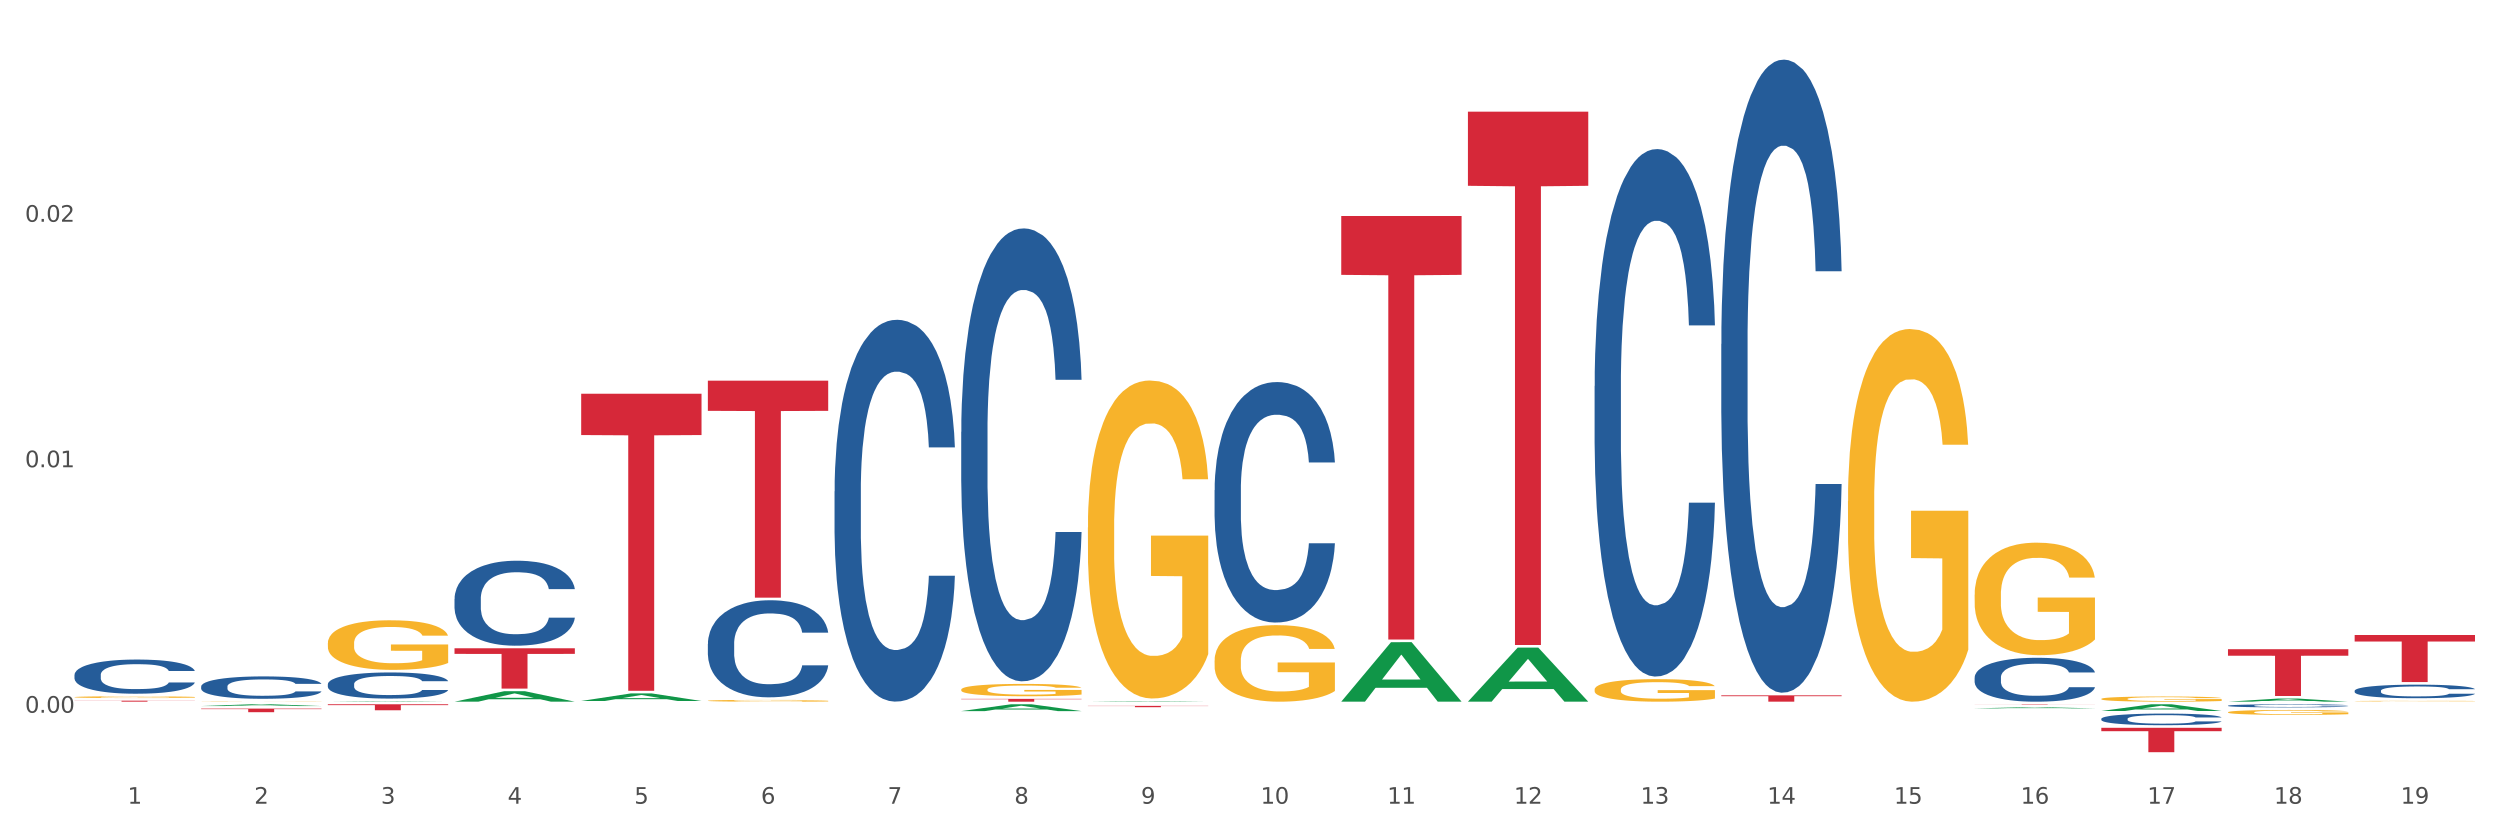 <?xml version="1.0" encoding="utf-8" standalone="no"?>
<!DOCTYPE svg PUBLIC "-//W3C//DTD SVG 1.1//EN"
  "http://www.w3.org/Graphics/SVG/1.1/DTD/svg11.dtd">
<svg xmlns:xlink="http://www.w3.org/1999/xlink" width="1080pt" height="360pt" viewBox="0 0 1080 360" xmlns="http://www.w3.org/2000/svg" version="1.1">
 <rect x="0" y="0" width="1080" height="360" fill="#333333" stroke="none"/>
 <defs>
  <style type="text/css">*{stroke-linejoin: round; stroke-linecap: butt}</style>
 </defs>
 <g id="figure_1">
  <g id="patch_1">
   <path d="M 0 360 
L 1080 360 
L 1080 0 
L 0 0 
z
" style="fill: #ffffff; stroke: #ffffff; stroke-linejoin: miter"/>
  </g>
  <g id="axes_1">
   <g id="matplotlib.axis_1">
    <g id="xtick_1">
     <g id="text_1">
      <!-- 1 -->
      <g style="fill: #4d4d4d" transform="translate(55.115 347.204) scale(0.096 -0.096)">
       <defs>
        <path id="DejaVuSans-31" d="M 794 531 
L 1825 531 
L 1825 4091 
L 703 3866 
L 703 4441 
L 1819 4666 
L 2450 4666 
L 2450 531 
L 3481 531 
L 3481 0 
L 794 0 
L 794 531 
z
" transform="scale(0.016)"/>
       </defs>
       <use xlink:href="#DejaVuSans-31"/>
      </g>
     </g>
    </g>
    <g id="xtick_2">
     <g id="text_2">
      <!-- 2 -->
      <g style="fill: #4d4d4d" transform="translate(109.839 347.204) scale(0.096 -0.096)">
       <defs>
        <path id="DejaVuSans-32" d="M 1228 531 
L 3431 531 
L 3431 0 
L 469 0 
L 469 531 
Q 828 903 1448 1529 
Q 2069 2156 2228 2338 
Q 2531 2678 2651 2914 
Q 2772 3150 2772 3378 
Q 2772 3750 2511 3984 
Q 2250 4219 1831 4219 
Q 1534 4219 1204 4116 
Q 875 4013 500 3803 
L 500 4441 
Q 881 4594 1212 4672 
Q 1544 4750 1819 4750 
Q 2544 4750 2975 4387 
Q 3406 4025 3406 3419 
Q 3406 3131 3298 2873 
Q 3191 2616 2906 2266 
Q 2828 2175 2409 1742 
Q 1991 1309 1228 531 
z
" transform="scale(0.016)"/>
       </defs>
       <use xlink:href="#DejaVuSans-32"/>
      </g>
     </g>
    </g>
    <g id="xtick_3">
     <g id="text_3">
      <!-- 3 -->
      <g style="fill: #4d4d4d" transform="translate(164.564 347.204) scale(0.096 -0.096)">
       <defs>
        <path id="DejaVuSans-33" d="M 2597 2516 
Q 3050 2419 3304 2112 
Q 3559 1806 3559 1356 
Q 3559 666 3084 287 
Q 2609 -91 1734 -91 
Q 1441 -91 1130 -33 
Q 819 25 488 141 
L 488 750 
Q 750 597 1062 519 
Q 1375 441 1716 441 
Q 2309 441 2620 675 
Q 2931 909 2931 1356 
Q 2931 1769 2642 2001 
Q 2353 2234 1838 2234 
L 1294 2234 
L 1294 2753 
L 1863 2753 
Q 2328 2753 2575 2939 
Q 2822 3125 2822 3475 
Q 2822 3834 2567 4026 
Q 2313 4219 1838 4219 
Q 1578 4219 1281 4162 
Q 984 4106 628 3988 
L 628 4550 
Q 988 4650 1302 4700 
Q 1616 4750 1894 4750 
Q 2613 4750 3031 4423 
Q 3450 4097 3450 3541 
Q 3450 3153 3228 2886 
Q 3006 2619 2597 2516 
z
" transform="scale(0.016)"/>
       </defs>
       <use xlink:href="#DejaVuSans-33"/>
      </g>
     </g>
    </g>
    <g id="xtick_4">
     <g id="text_4">
      <!-- 4 -->
      <g style="fill: #4d4d4d" transform="translate(219.288 347.204) scale(0.096 -0.096)">
       <defs>
        <path id="DejaVuSans-34" d="M 2419 4116 
L 825 1625 
L 2419 1625 
L 2419 4116 
z
M 2253 4666 
L 3047 4666 
L 3047 1625 
L 3713 1625 
L 3713 1100 
L 3047 1100 
L 3047 0 
L 2419 0 
L 2419 1100 
L 313 1100 
L 313 1709 
L 2253 4666 
z
" transform="scale(0.016)"/>
       </defs>
       <use xlink:href="#DejaVuSans-34"/>
      </g>
     </g>
    </g>
    <g id="xtick_5">
     <g id="text_5">
      <!-- 5 -->
      <g style="fill: #4d4d4d" transform="translate(274.012 347.204) scale(0.096 -0.096)">
       <defs>
        <path id="DejaVuSans-35" d="M 691 4666 
L 3169 4666 
L 3169 4134 
L 1269 4134 
L 1269 2991 
Q 1406 3038 1543 3061 
Q 1681 3084 1819 3084 
Q 2600 3084 3056 2656 
Q 3513 2228 3513 1497 
Q 3513 744 3044 326 
Q 2575 -91 1722 -91 
Q 1428 -91 1123 -41 
Q 819 9 494 109 
L 494 744 
Q 775 591 1075 516 
Q 1375 441 1709 441 
Q 2250 441 2565 725 
Q 2881 1009 2881 1497 
Q 2881 1984 2565 2268 
Q 2250 2553 1709 2553 
Q 1456 2553 1204 2497 
Q 953 2441 691 2322 
L 691 4666 
z
" transform="scale(0.016)"/>
       </defs>
       <use xlink:href="#DejaVuSans-35"/>
      </g>
     </g>
    </g>
    <g id="xtick_6">
     <g id="text_6">
      <!-- 6 -->
      <g style="fill: #4d4d4d" transform="translate(328.736 347.204) scale(0.096 -0.096)">
       <defs>
        <path id="DejaVuSans-36" d="M 2113 2584 
Q 1688 2584 1439 2293 
Q 1191 2003 1191 1497 
Q 1191 994 1439 701 
Q 1688 409 2113 409 
Q 2538 409 2786 701 
Q 3034 994 3034 1497 
Q 3034 2003 2786 2293 
Q 2538 2584 2113 2584 
z
M 3366 4563 
L 3366 3988 
Q 3128 4100 2886 4159 
Q 2644 4219 2406 4219 
Q 1781 4219 1451 3797 
Q 1122 3375 1075 2522 
Q 1259 2794 1537 2939 
Q 1816 3084 2150 3084 
Q 2853 3084 3261 2657 
Q 3669 2231 3669 1497 
Q 3669 778 3244 343 
Q 2819 -91 2113 -91 
Q 1303 -91 875 529 
Q 447 1150 447 2328 
Q 447 3434 972 4092 
Q 1497 4750 2381 4750 
Q 2619 4750 2861 4703 
Q 3103 4656 3366 4563 
z
" transform="scale(0.016)"/>
       </defs>
       <use xlink:href="#DejaVuSans-36"/>
      </g>
     </g>
    </g>
    <g id="xtick_7">
     <g id="text_7">
      <!-- 7 -->
      <g style="fill: #4d4d4d" transform="translate(383.461 347.204) scale(0.096 -0.096)">
       <defs>
        <path id="DejaVuSans-37" d="M 525 4666 
L 3525 4666 
L 3525 4397 
L 1831 0 
L 1172 0 
L 2766 4134 
L 525 4134 
L 525 4666 
z
" transform="scale(0.016)"/>
       </defs>
       <use xlink:href="#DejaVuSans-37"/>
      </g>
     </g>
    </g>
    <g id="xtick_8">
     <g id="text_8">
      <!-- 8 -->
      <g style="fill: #4d4d4d" transform="translate(438.185 347.204) scale(0.096 -0.096)">
       <defs>
        <path id="DejaVuSans-38" d="M 2034 2216 
Q 1584 2216 1326 1975 
Q 1069 1734 1069 1313 
Q 1069 891 1326 650 
Q 1584 409 2034 409 
Q 2484 409 2743 651 
Q 3003 894 3003 1313 
Q 3003 1734 2745 1975 
Q 2488 2216 2034 2216 
z
M 1403 2484 
Q 997 2584 770 2862 
Q 544 3141 544 3541 
Q 544 4100 942 4425 
Q 1341 4750 2034 4750 
Q 2731 4750 3128 4425 
Q 3525 4100 3525 3541 
Q 3525 3141 3298 2862 
Q 3072 2584 2669 2484 
Q 3125 2378 3379 2068 
Q 3634 1759 3634 1313 
Q 3634 634 3220 271 
Q 2806 -91 2034 -91 
Q 1263 -91 848 271 
Q 434 634 434 1313 
Q 434 1759 690 2068 
Q 947 2378 1403 2484 
z
M 1172 3481 
Q 1172 3119 1398 2916 
Q 1625 2713 2034 2713 
Q 2441 2713 2670 2916 
Q 2900 3119 2900 3481 
Q 2900 3844 2670 4047 
Q 2441 4250 2034 4250 
Q 1625 4250 1398 4047 
Q 1172 3844 1172 3481 
z
" transform="scale(0.016)"/>
       </defs>
       <use xlink:href="#DejaVuSans-38"/>
      </g>
     </g>
    </g>
    <g id="xtick_9">
     <g id="text_9">
      <!-- 9 -->
      <g style="fill: #4d4d4d" transform="translate(492.909 347.204) scale(0.096 -0.096)">
       <defs>
        <path id="DejaVuSans-39" d="M 703 97 
L 703 672 
Q 941 559 1184 500 
Q 1428 441 1663 441 
Q 2288 441 2617 861 
Q 2947 1281 2994 2138 
Q 2813 1869 2534 1725 
Q 2256 1581 1919 1581 
Q 1219 1581 811 2004 
Q 403 2428 403 3163 
Q 403 3881 828 4315 
Q 1253 4750 1959 4750 
Q 2769 4750 3195 4129 
Q 3622 3509 3622 2328 
Q 3622 1225 3098 567 
Q 2575 -91 1691 -91 
Q 1453 -91 1209 -44 
Q 966 3 703 97 
z
M 1959 2075 
Q 2384 2075 2632 2365 
Q 2881 2656 2881 3163 
Q 2881 3666 2632 3958 
Q 2384 4250 1959 4250 
Q 1534 4250 1286 3958 
Q 1038 3666 1038 3163 
Q 1038 2656 1286 2365 
Q 1534 2075 1959 2075 
z
" transform="scale(0.016)"/>
       </defs>
       <use xlink:href="#DejaVuSans-39"/>
      </g>
     </g>
    </g>
    <g id="xtick_10">
     <g id="text_10">
      <!-- 10 -->
      <g style="fill: #4d4d4d" transform="translate(544.58 347.204) scale(0.096 -0.096)">
       <defs>
        <path id="DejaVuSans-30" d="M 2034 4250 
Q 1547 4250 1301 3770 
Q 1056 3291 1056 2328 
Q 1056 1369 1301 889 
Q 1547 409 2034 409 
Q 2525 409 2770 889 
Q 3016 1369 3016 2328 
Q 3016 3291 2770 3770 
Q 2525 4250 2034 4250 
z
M 2034 4750 
Q 2819 4750 3233 4129 
Q 3647 3509 3647 2328 
Q 3647 1150 3233 529 
Q 2819 -91 2034 -91 
Q 1250 -91 836 529 
Q 422 1150 422 2328 
Q 422 3509 836 4129 
Q 1250 4750 2034 4750 
z
" transform="scale(0.016)"/>
       </defs>
       <use xlink:href="#DejaVuSans-31"/>
       <use xlink:href="#DejaVuSans-30" transform="translate(63.623 0)"/>
      </g>
     </g>
    </g>
    <g id="xtick_11">
     <g id="text_11">
      <!-- 11 -->
      <g style="fill: #4d4d4d" transform="translate(599.304 347.204) scale(0.096 -0.096)">
       <use xlink:href="#DejaVuSans-31"/>
       <use xlink:href="#DejaVuSans-31" transform="translate(63.623 0)"/>
      </g>
     </g>
    </g>
    <g id="xtick_12">
     <g id="text_12">
      <!-- 12 -->
      <g style="fill: #4d4d4d" transform="translate(654.028 347.204) scale(0.096 -0.096)">
       <use xlink:href="#DejaVuSans-31"/>
       <use xlink:href="#DejaVuSans-32" transform="translate(63.623 0)"/>
      </g>
     </g>
    </g>
    <g id="xtick_13">
     <g id="text_13">
      <!-- 13 -->
      <g style="fill: #4d4d4d" transform="translate(708.752 347.204) scale(0.096 -0.096)">
       <use xlink:href="#DejaVuSans-31"/>
       <use xlink:href="#DejaVuSans-33" transform="translate(63.623 0)"/>
      </g>
     </g>
    </g>
    <g id="xtick_14">
     <g id="text_14">
      <!-- 14 -->
      <g style="fill: #4d4d4d" transform="translate(763.477 347.204) scale(0.096 -0.096)">
       <use xlink:href="#DejaVuSans-31"/>
       <use xlink:href="#DejaVuSans-34" transform="translate(63.623 0)"/>
      </g>
     </g>
    </g>
    <g id="xtick_15">
     <g id="text_15">
      <!-- 15 -->
      <g style="fill: #4d4d4d" transform="translate(818.201 347.204) scale(0.096 -0.096)">
       <use xlink:href="#DejaVuSans-31"/>
       <use xlink:href="#DejaVuSans-35" transform="translate(63.623 0)"/>
      </g>
     </g>
    </g>
    <g id="xtick_16">
     <g id="text_16">
      <!-- 16 -->
      <g style="fill: #4d4d4d" transform="translate(872.925 347.204) scale(0.096 -0.096)">
       <use xlink:href="#DejaVuSans-31"/>
       <use xlink:href="#DejaVuSans-36" transform="translate(63.623 0)"/>
      </g>
     </g>
    </g>
    <g id="xtick_17">
     <g id="text_17">
      <!-- 17 -->
      <g style="fill: #4d4d4d" transform="translate(927.649 347.204) scale(0.096 -0.096)">
       <use xlink:href="#DejaVuSans-31"/>
       <use xlink:href="#DejaVuSans-37" transform="translate(63.623 0)"/>
      </g>
     </g>
    </g>
    <g id="xtick_18">
     <g id="text_18">
      <!-- 18 -->
      <g style="fill: #4d4d4d" transform="translate(982.374 347.204) scale(0.096 -0.096)">
       <use xlink:href="#DejaVuSans-31"/>
       <use xlink:href="#DejaVuSans-38" transform="translate(63.623 0)"/>
      </g>
     </g>
    </g>
    <g id="xtick_19">
     <g id="text_19">
      <!-- 19 -->
      <g style="fill: #4d4d4d" transform="translate(1037.098 347.204) scale(0.096 -0.096)">
       <use xlink:href="#DejaVuSans-31"/>
       <use xlink:href="#DejaVuSans-39" transform="translate(63.623 0)"/>
      </g>
     </g>
    </g>
    <g id="xtick_20"/>
    <g id="xtick_21"/>
    <g id="xtick_22"/>
    <g id="xtick_23"/>
    <g id="xtick_24"/>
    <g id="xtick_25"/>
    <g id="xtick_26"/>
    <g id="xtick_27"/>
    <g id="xtick_28"/>
    <g id="xtick_29"/>
    <g id="xtick_30"/>
    <g id="xtick_31"/>
    <g id="xtick_32"/>
    <g id="xtick_33"/>
    <g id="xtick_34"/>
    <g id="xtick_35"/>
    <g id="xtick_36"/>
    <g id="xtick_37"/>
   </g>
   <g id="matplotlib.axis_2">
    <g id="ytick_1">
     <g id="text_20">
      <!-- 0.00 -->
      <g style="fill: #4d4d4d" transform="translate(10.8 307.895) scale(0.096 -0.096)">
       <defs>
        <path id="DejaVuSans-2e" d="M 684 794 
L 1344 794 
L 1344 0 
L 684 0 
L 684 794 
z
" transform="scale(0.016)"/>
       </defs>
       <use xlink:href="#DejaVuSans-30"/>
       <use xlink:href="#DejaVuSans-2e" transform="translate(63.623 0)"/>
       <use xlink:href="#DejaVuSans-30" transform="translate(95.41 0)"/>
       <use xlink:href="#DejaVuSans-30" transform="translate(159.033 0)"/>
      </g>
     </g>
    </g>
    <g id="ytick_2">
     <g id="text_21">
      <!-- 0.01 -->
      <g style="fill: #4d4d4d" transform="translate(10.8 201.847) scale(0.096 -0.096)">
       <use xlink:href="#DejaVuSans-30"/>
       <use xlink:href="#DejaVuSans-2e" transform="translate(63.623 0)"/>
       <use xlink:href="#DejaVuSans-30" transform="translate(95.41 0)"/>
       <use xlink:href="#DejaVuSans-31" transform="translate(159.033 0)"/>
      </g>
     </g>
    </g>
    <g id="ytick_3">
     <g id="text_22">
      <!-- 0.02 -->
      <g style="fill: #4d4d4d" transform="translate(10.8 95.799) scale(0.096 -0.096)">
       <use xlink:href="#DejaVuSans-30"/>
       <use xlink:href="#DejaVuSans-2e" transform="translate(63.623 0)"/>
       <use xlink:href="#DejaVuSans-30" transform="translate(95.41 0)"/>
       <use xlink:href="#DejaVuSans-32" transform="translate(159.033 0)"/>
      </g>
     </g>
    </g>
    <g id="ytick_4"/>
    <g id="ytick_5"/>
    <g id="ytick_6"/>
   </g>
   <g id="PolyCollection_1">
    <path d="M 86.899 305.013 
L 86.953 305.012 
L 108.391 304.248 
L 117.288 304.248 
L 138.887 305.014 
L 128.597 305.014 
L 123.934 304.836 
L 101.799 304.836 
L 101.638 304.839 
L 97.136 305.014 
L 86.899 305.014 
L 86.899 305.013 
L 104.586 304.729 
L 121.147 304.729 
L 112.947 304.411 
L 112.84 304.41 
L 112.733 304.412 
L 104.532 304.729 
L 104.586 304.729 
L 86.899 305.013 
z
" clip-path="url(#pa2b328b792)" style="fill: #109648"/>
    <path d="M 32.175 302.685 
L 84.163 302.685 
L 84.163 302.747 
L 63.713 302.748 
L 63.713 303.134 
L 52.502 303.134 
L 52.502 302.748 
L 32.175 302.747 
L 32.175 302.686 
L 32.175 302.685 
z
" clip-path="url(#pa2b328b792)" style="fill: #d62839"/>
    <path d="M 86.899 306.128 
L 138.887 306.128 
L 138.887 306.344 
L 118.437 306.345 
L 118.437 307.678 
L 107.226 307.678 
L 107.226 306.345 
L 86.899 306.344 
L 86.899 306.13 
L 86.899 306.128 
z
" clip-path="url(#pa2b328b792)" style="fill: #d62839"/>
    <path d="M 141.624 304.248 
L 193.612 304.248 
L 193.612 304.606 
L 173.161 304.609 
L 173.161 306.83 
L 161.951 306.83 
L 161.951 304.609 
L 141.624 304.606 
L 141.624 304.25 
L 141.624 304.248 
z
" clip-path="url(#pa2b328b792)" style="fill: #d62839"/>
    <path d="M 196.348 280.06 
L 248.336 280.06 
L 248.336 282.481 
L 227.886 282.497 
L 227.886 297.479 
L 216.675 297.479 
L 216.675 282.497 
L 196.348 282.481 
L 196.348 280.077 
L 196.348 280.06 
z
" clip-path="url(#pa2b328b792)" style="fill: #d62839"/>
    <path d="M 251.072 170.107 
L 303.06 170.107 
L 303.06 187.939 
L 282.61 188.06 
L 282.61 298.427 
L 271.399 298.427 
L 271.399 188.06 
L 251.072 187.939 
L 251.072 170.227 
L 251.072 170.107 
z
" clip-path="url(#pa2b328b792)" style="fill: #d62839"/>
    <path d="M 305.796 164.458 
L 357.784 164.458 
L 357.784 177.484 
L 337.334 177.572 
L 337.334 258.192 
L 326.123 258.192 
L 326.123 177.572 
L 305.796 177.484 
L 305.796 164.546 
L 305.796 164.458 
z
" clip-path="url(#pa2b328b792)" style="fill: #d62839"/>
    <path d="M 415.245 301.907 
L 467.233 301.907 
L 467.233 302.077 
L 446.783 302.078 
L 446.783 303.134 
L 435.572 303.134 
L 435.572 302.078 
L 415.245 302.077 
L 415.245 301.908 
L 415.245 301.907 
z
" clip-path="url(#pa2b328b792)" style="fill: #d62839"/>
    <path d="M 469.969 304.939 
L 521.957 304.939 
L 521.957 305.018 
L 501.507 305.019 
L 501.507 305.511 
L 490.296 305.511 
L 490.296 305.019 
L 469.969 305.018 
L 469.969 304.939 
L 469.969 304.939 
z
" clip-path="url(#pa2b328b792)" style="fill: #d62839"/>
    <path d="M 579.418 93.314 
L 631.406 93.314 
L 631.406 118.741 
L 610.956 118.913 
L 610.956 276.289 
L 599.745 276.289 
L 599.745 118.913 
L 579.418 118.741 
L 579.418 93.485 
L 579.418 93.314 
z
" clip-path="url(#pa2b328b792)" style="fill: #d62839"/>
    <path d="M 634.142 48.249 
L 686.13 48.249 
L 686.13 80.266 
L 665.68 80.482 
L 665.68 278.64 
L 654.469 278.64 
L 654.469 80.482 
L 634.142 80.266 
L 634.142 48.465 
L 634.142 48.249 
z
" clip-path="url(#pa2b328b792)" style="fill: #d62839"/>
    <path d="M 743.591 300.373 
L 795.579 300.373 
L 795.579 300.756 
L 775.128 300.759 
L 775.128 303.134 
L 763.918 303.134 
L 763.918 300.759 
L 743.591 300.756 
L 743.591 300.375 
L 743.591 300.373 
z
" clip-path="url(#pa2b328b792)" style="fill: #d62839"/>
    <path d="M 853.039 304.248 
L 905.027 304.248 
L 905.027 304.27 
L 884.577 304.271 
L 884.577 304.411 
L 873.366 304.411 
L 873.366 304.271 
L 853.039 304.27 
L 853.039 304.248 
L 853.039 304.248 
z
" clip-path="url(#pa2b328b792)" style="fill: #d62839"/>
    <path d="M 907.763 314.407 
L 959.751 314.407 
L 959.751 315.872 
L 939.301 315.882 
L 939.301 324.95 
L 928.09 324.95 
L 928.09 315.882 
L 907.763 315.872 
L 907.763 314.417 
L 907.763 314.407 
z
" clip-path="url(#pa2b328b792)" style="fill: #d62839"/>
    <path d="M 1017.212 274.309 
L 1069.2 274.309 
L 1069.2 277.136 
L 1048.75 277.155 
L 1048.75 294.655 
L 1037.539 294.655 
L 1037.539 277.155 
L 1017.212 277.136 
L 1017.212 274.328 
L 1017.212 274.309 
z
" clip-path="url(#pa2b328b792)" style="fill: #d62839"/>
    <path d="M 32.175 301.156 
L 32.236 301.156 
L 32.236 301.13 
L 32.359 301.108 
L 32.973 301.056 
L 33.894 301.012 
L 34.569 300.989 
L 35.244 300.97 
L 36.042 300.951 
L 37.024 300.931 
L 38.804 300.902 
L 39.909 300.887 
L 41.259 300.872 
L 43.714 300.849 
L 45.494 300.837 
L 47.336 300.826 
L 50.343 300.813 
L 52.307 300.808 
L 54.394 300.803 
L 56.911 300.801 
L 58.814 300.8 
L 62.987 300.802 
L 66.547 300.808 
L 68.266 300.813 
L 70.476 300.822 
L 71.642 300.827 
L 73.544 300.839 
L 75.509 300.853 
L 76.859 300.866 
L 78.884 300.89 
L 80.419 300.914 
L 81.831 300.944 
L 82.567 300.964 
L 83.12 300.983 
L 83.611 301.005 
L 84.102 301.039 
L 73.053 301.039 
L 72.624 301.015 
L 71.949 300.991 
L 70.967 300.969 
L 70.107 300.955 
L 68.634 300.937 
L 67.284 300.926 
L 65.872 300.918 
L 64.153 300.91 
L 62.803 300.907 
L 60.9 300.904 
L 57.156 300.905 
L 54.64 300.91 
L 52.921 300.918 
L 51.816 300.924 
L 50.834 300.931 
L 49.729 300.941 
L 48.44 300.956 
L 47.52 300.969 
L 46.599 300.986 
L 45.863 301.003 
L 45.187 301.022 
L 44.635 301.044 
L 44.205 301.065 
L 43.837 301.092 
L 43.53 301.137 
L 43.53 301.233 
L 43.653 301.255 
L 43.96 301.284 
L 44.328 301.306 
L 44.942 301.332 
L 45.494 301.349 
L 46.538 301.375 
L 47.704 301.396 
L 48.625 301.409 
L 49.545 301.42 
L 51.141 301.436 
L 52.921 301.449 
L 54.456 301.456 
L 56.542 301.463 
L 57.954 301.466 
L 59.182 301.468 
L 62.189 301.468 
L 64.338 301.466 
L 66.731 301.461 
L 68.573 301.454 
L 70.107 301.447 
L 71.826 301.434 
L 72.931 301.422 
L 72.931 301.275 
L 59.427 301.274 
L 59.427 301.176 
L 84.163 301.176 
L 84.163 301.463 
L 83.12 301.478 
L 81.953 301.492 
L 80.726 301.504 
L 78.884 301.518 
L 76.675 301.532 
L 74.711 301.542 
L 72.624 301.551 
L 70.169 301.559 
L 66.977 301.566 
L 65.013 301.568 
L 62.558 301.57 
L 59.673 301.571 
L 57.156 301.57 
L 54.701 301.566 
L 52.123 301.56 
L 49.607 301.551 
L 47.704 301.542 
L 45.801 301.53 
L 43.776 301.516 
L 42.18 301.501 
L 40.952 301.489 
L 39.602 301.473 
L 38.129 301.451 
L 37.024 301.432 
L 36.042 301.413 
L 34.998 301.387 
L 34.262 301.366 
L 33.525 301.338 
L 33.096 301.318 
L 32.605 301.286 
L 32.236 301.242 
L 32.175 301.156 
z
" clip-path="url(#pa2b328b792)" style="fill: #f7b32b"/>
    <path d="M 1017.212 298.405 
L 1017.273 298.399 
L 1017.273 298.249 
L 1017.458 298.046 
L 1018.134 297.671 
L 1018.994 297.387 
L 1020.469 297.055 
L 1021.268 296.915 
L 1022.312 296.76 
L 1024.463 296.508 
L 1026.921 296.294 
L 1028.642 296.176 
L 1029.932 296.101 
L 1032.821 295.967 
L 1034.48 295.908 
L 1036.2 295.86 
L 1037.675 295.828 
L 1040.133 295.79 
L 1042.1 295.774 
L 1044.374 295.769 
L 1046.279 295.774 
L 1048.798 295.796 
L 1052.485 295.86 
L 1053.899 295.897 
L 1055.804 295.962 
L 1057.77 296.047 
L 1059.368 296.133 
L 1061.211 296.256 
L 1063.116 296.417 
L 1064.96 296.621 
L 1066.25 296.808 
L 1067.295 297.006 
L 1068.217 297.248 
L 1068.893 297.51 
L 1069.2 297.73 
L 1057.954 297.73 
L 1057.647 297.531 
L 1057.033 297.317 
L 1056.418 297.173 
L 1055.742 297.055 
L 1054.697 296.921 
L 1053.776 296.835 
L 1052.239 296.733 
L 1050.826 296.669 
L 1049.658 296.631 
L 1048.245 296.599 
L 1045.234 296.567 
L 1043.083 296.567 
L 1041.731 296.578 
L 1040.072 296.605 
L 1038.659 296.642 
L 1036.999 296.706 
L 1035.709 296.776 
L 1034.418 296.867 
L 1033.681 296.931 
L 1032.575 297.049 
L 1031.837 297.146 
L 1030.854 297.312 
L 1030.301 297.43 
L 1029.318 297.735 
L 1028.888 297.96 
L 1028.703 298.115 
L 1028.58 298.287 
L 1028.58 299.123 
L 1028.949 299.498 
L 1029.256 299.658 
L 1029.748 299.841 
L 1030.67 300.076 
L 1032.022 300.307 
L 1033.435 300.473 
L 1034.603 300.575 
L 1035.709 300.65 
L 1036.815 300.708 
L 1038.167 300.762 
L 1039.273 300.794 
L 1040.932 300.826 
L 1042.899 300.842 
L 1044.435 300.842 
L 1047.569 300.816 
L 1048.982 300.789 
L 1050.334 300.751 
L 1051.809 300.692 
L 1052.977 300.628 
L 1053.653 300.58 
L 1054.759 300.478 
L 1055.619 300.371 
L 1056.357 300.248 
L 1056.848 300.141 
L 1057.401 299.98 
L 1057.831 299.798 
L 1057.954 299.701 
L 1069.2 299.701 
L 1068.954 299.894 
L 1068.524 300.082 
L 1067.664 300.333 
L 1066.988 300.478 
L 1065.943 300.655 
L 1064.837 300.805 
L 1063.301 300.971 
L 1061.887 301.094 
L 1060.412 301.201 
L 1058.815 301.298 
L 1055.926 301.432 
L 1054.882 301.469 
L 1052.67 301.534 
L 1050.949 301.571 
L 1048.429 301.609 
L 1045.848 301.63 
L 1043.145 301.635 
L 1040.748 301.625 
L 1038.105 301.592 
L 1036.446 301.56 
L 1034.603 301.512 
L 1032.452 301.437 
L 1030.424 301.346 
L 1028.519 301.239 
L 1026.737 301.116 
L 1025.078 300.976 
L 1022.927 300.746 
L 1021.329 300.521 
L 1020.162 300.312 
L 1019.363 300.135 
L 1018.564 299.91 
L 1018.134 299.755 
L 1017.458 299.38 
L 1017.212 299.032 
L 1017.212 298.405 
z
" clip-path="url(#pa2b328b792)" style="fill: #255c99"/>
    <path d="M 962.488 304.851 
L 962.549 304.85 
L 962.549 304.816 
L 962.733 304.769 
L 963.409 304.683 
L 964.27 304.618 
L 965.745 304.542 
L 966.543 304.51 
L 967.588 304.475 
L 969.739 304.417 
L 972.197 304.368 
L 973.918 304.341 
L 975.208 304.324 
L 978.096 304.293 
L 979.756 304.28 
L 981.476 304.269 
L 982.951 304.261 
L 985.409 304.253 
L 987.376 304.249 
L 989.649 304.248 
L 991.554 304.249 
L 994.074 304.254 
L 997.761 304.269 
L 999.174 304.277 
L 1001.079 304.292 
L 1003.046 304.311 
L 1004.643 304.331 
L 1006.487 304.359 
L 1008.392 304.396 
L 1010.236 304.443 
L 1011.526 304.486 
L 1012.571 304.531 
L 1013.492 304.586 
L 1014.168 304.646 
L 1014.476 304.697 
L 1003.23 304.697 
L 1002.923 304.651 
L 1002.308 304.602 
L 1001.694 304.569 
L 1001.018 304.542 
L 999.973 304.511 
L 999.051 304.492 
L 997.515 304.469 
L 996.102 304.454 
L 994.934 304.445 
L 993.521 304.438 
L 990.51 304.43 
L 988.359 304.43 
L 987.007 304.433 
L 985.348 304.439 
L 983.934 304.448 
L 982.275 304.462 
L 980.985 304.478 
L 979.694 304.499 
L 978.957 304.514 
L 977.851 304.541 
L 977.113 304.563 
L 976.13 304.601 
L 975.577 304.628 
L 974.594 304.698 
L 974.163 304.75 
L 973.979 304.785 
L 973.856 304.824 
L 973.856 305.016 
L 974.225 305.102 
L 974.532 305.139 
L 975.024 305.18 
L 975.946 305.234 
L 977.298 305.287 
L 978.711 305.325 
L 979.878 305.348 
L 980.985 305.366 
L 982.091 305.379 
L 983.443 305.391 
L 984.549 305.399 
L 986.208 305.406 
L 988.174 305.41 
L 989.711 305.41 
L 992.845 305.404 
L 994.258 305.397 
L 995.61 305.389 
L 997.085 305.375 
L 998.253 305.361 
L 998.928 305.35 
L 1000.035 305.326 
L 1000.895 305.302 
L 1001.632 305.273 
L 1002.124 305.249 
L 1002.677 305.212 
L 1003.107 305.17 
L 1003.23 305.148 
L 1014.476 305.148 
L 1014.23 305.193 
L 1013.8 305.235 
L 1012.939 305.293 
L 1012.263 305.326 
L 1011.219 305.367 
L 1010.113 305.401 
L 1008.576 305.439 
L 1007.163 305.467 
L 1005.688 305.492 
L 1004.09 305.514 
L 1001.202 305.545 
L 1000.158 305.553 
L 997.945 305.568 
L 996.225 305.577 
L 993.705 305.585 
L 991.124 305.59 
L 988.42 305.591 
L 986.024 305.589 
L 983.381 305.581 
L 981.722 305.574 
L 979.878 305.563 
L 977.728 305.546 
L 975.7 305.525 
L 973.795 305.501 
L 972.013 305.472 
L 970.353 305.44 
L 968.203 305.388 
L 966.605 305.336 
L 965.437 305.288 
L 964.638 305.248 
L 963.84 305.196 
L 963.409 305.161 
L 962.733 305.075 
L 962.488 304.995 
L 962.488 304.851 
z
" clip-path="url(#pa2b328b792)" style="fill: #255c99"/>
    <path d="M 907.763 310.526 
L 907.825 310.521 
L 907.825 310.393 
L 908.009 310.218 
L 908.685 309.897 
L 909.545 309.654 
L 911.02 309.369 
L 911.819 309.25 
L 912.864 309.117 
L 915.015 308.901 
L 917.473 308.718 
L 919.193 308.617 
L 920.484 308.552 
L 923.372 308.438 
L 925.031 308.387 
L 926.752 308.346 
L 928.227 308.318 
L 930.685 308.286 
L 932.651 308.272 
L 934.925 308.268 
L 936.83 308.272 
L 939.35 308.291 
L 943.037 308.346 
L 944.45 308.378 
L 946.355 308.433 
L 948.321 308.506 
L 949.919 308.58 
L 951.763 308.685 
L 953.668 308.823 
L 955.511 308.997 
L 956.802 309.158 
L 957.846 309.328 
L 958.768 309.534 
L 959.444 309.759 
L 959.751 309.947 
L 948.506 309.947 
L 948.199 309.778 
L 947.584 309.594 
L 946.97 309.47 
L 946.294 309.369 
L 945.249 309.254 
L 944.327 309.181 
L 942.791 309.094 
L 941.377 309.039 
L 940.21 309.007 
L 938.796 308.979 
L 935.785 308.952 
L 933.635 308.952 
L 932.283 308.961 
L 930.623 308.984 
L 929.21 309.016 
L 927.551 309.071 
L 926.26 309.131 
L 924.97 309.209 
L 924.232 309.264 
L 923.126 309.365 
L 922.389 309.447 
L 921.406 309.589 
L 920.853 309.69 
L 919.869 309.952 
L 919.439 310.145 
L 919.255 310.278 
L 919.132 310.425 
L 919.132 311.141 
L 919.501 311.462 
L 919.808 311.599 
L 920.3 311.755 
L 921.221 311.957 
L 922.573 312.155 
L 923.987 312.297 
L 925.154 312.384 
L 926.26 312.448 
L 927.366 312.499 
L 928.718 312.545 
L 929.825 312.572 
L 931.484 312.6 
L 933.45 312.614 
L 934.986 312.614 
L 938.12 312.591 
L 939.534 312.568 
L 940.886 312.536 
L 942.361 312.485 
L 943.528 312.43 
L 944.204 312.389 
L 945.31 312.302 
L 946.171 312.21 
L 946.908 312.104 
L 947.4 312.012 
L 947.953 311.875 
L 948.383 311.719 
L 948.506 311.636 
L 959.751 311.636 
L 959.506 311.801 
L 959.075 311.962 
L 958.215 312.178 
L 957.539 312.302 
L 956.495 312.453 
L 955.388 312.581 
L 953.852 312.724 
L 952.439 312.829 
L 950.964 312.921 
L 949.366 313.004 
L 946.478 313.118 
L 945.433 313.151 
L 943.221 313.206 
L 941.5 313.238 
L 938.981 313.27 
L 936.4 313.288 
L 933.696 313.293 
L 931.299 313.284 
L 928.657 313.256 
L 926.998 313.229 
L 925.154 313.187 
L 923.003 313.123 
L 920.975 313.045 
L 919.07 312.953 
L 917.288 312.848 
L 915.629 312.728 
L 913.478 312.531 
L 911.881 312.338 
L 910.713 312.159 
L 909.914 312.008 
L 909.115 311.815 
L 908.685 311.682 
L 908.009 311.361 
L 907.763 311.063 
L 907.763 310.526 
z
" clip-path="url(#pa2b328b792)" style="fill: #255c99"/>
    <path d="M 853.039 292.687 
L 853.101 292.669 
L 853.101 292.184 
L 853.285 291.526 
L 853.961 290.313 
L 854.821 289.395 
L 856.296 288.321 
L 857.095 287.87 
L 858.14 287.368 
L 860.29 286.553 
L 862.748 285.86 
L 864.469 285.479 
L 865.76 285.237 
L 868.648 284.803 
L 870.307 284.613 
L 872.028 284.457 
L 873.503 284.353 
L 875.961 284.232 
L 877.927 284.18 
L 880.201 284.162 
L 882.106 284.18 
L 884.625 284.249 
L 888.312 284.457 
L 889.726 284.578 
L 891.631 284.786 
L 893.597 285.063 
L 895.195 285.341 
L 897.038 285.739 
L 898.943 286.259 
L 900.787 286.917 
L 902.077 287.524 
L 903.122 288.165 
L 904.044 288.944 
L 904.72 289.793 
L 905.027 290.504 
L 893.782 290.504 
L 893.474 289.862 
L 892.86 289.169 
L 892.245 288.702 
L 891.569 288.321 
L 890.525 287.887 
L 889.603 287.61 
L 888.067 287.281 
L 886.653 287.073 
L 885.486 286.952 
L 884.072 286.848 
L 881.061 286.744 
L 878.91 286.744 
L 877.558 286.779 
L 875.899 286.865 
L 874.486 286.986 
L 872.827 287.194 
L 871.536 287.42 
L 870.246 287.714 
L 869.508 287.922 
L 868.402 288.303 
L 867.665 288.615 
L 866.681 289.152 
L 866.128 289.533 
L 865.145 290.521 
L 864.715 291.249 
L 864.531 291.751 
L 864.408 292.305 
L 864.408 295.008 
L 864.776 296.221 
L 865.084 296.741 
L 865.575 297.33 
L 866.497 298.092 
L 867.849 298.837 
L 869.262 299.374 
L 870.43 299.703 
L 871.536 299.946 
L 872.642 300.136 
L 873.994 300.31 
L 875.1 300.414 
L 876.759 300.518 
L 878.726 300.57 
L 880.262 300.57 
L 883.396 300.483 
L 884.81 300.396 
L 886.162 300.275 
L 887.636 300.084 
L 888.804 299.877 
L 889.48 299.721 
L 890.586 299.391 
L 891.446 299.045 
L 892.184 298.646 
L 892.675 298.3 
L 893.228 297.78 
L 893.659 297.191 
L 893.782 296.879 
L 905.027 296.879 
L 904.781 297.503 
L 904.351 298.109 
L 903.491 298.924 
L 902.815 299.391 
L 901.77 299.963 
L 900.664 300.448 
L 899.128 300.985 
L 897.714 301.384 
L 896.24 301.73 
L 894.642 302.042 
L 891.754 302.475 
L 890.709 302.597 
L 888.497 302.805 
L 886.776 302.926 
L 884.257 303.047 
L 881.676 303.116 
L 878.972 303.134 
L 876.575 303.099 
L 873.933 302.995 
L 872.273 302.891 
L 870.43 302.735 
L 868.279 302.493 
L 866.251 302.198 
L 864.346 301.852 
L 862.564 301.453 
L 860.905 301.003 
L 858.754 300.258 
L 857.156 299.53 
L 855.989 298.854 
L 855.19 298.283 
L 854.391 297.555 
L 853.961 297.053 
L 853.285 295.84 
L 853.039 294.714 
L 853.039 292.687 
z
" clip-path="url(#pa2b328b792)" style="fill: #255c99"/>
    <path d="M 743.591 148.647 
L 743.652 148.397 
L 743.652 141.403 
L 743.836 131.912 
L 744.512 114.428 
L 745.373 101.19 
L 746.848 85.705 
L 747.646 79.21 
L 748.691 71.967 
L 750.842 60.228 
L 753.3 50.237 
L 755.021 44.742 
L 756.311 41.245 
L 759.199 35.001 
L 760.858 32.254 
L 762.579 30.006 
L 764.054 28.507 
L 766.512 26.759 
L 768.478 26.009 
L 770.752 25.759 
L 772.657 26.009 
L 775.177 27.008 
L 778.864 30.006 
L 780.277 31.754 
L 782.182 34.751 
L 784.149 38.748 
L 785.746 42.744 
L 787.59 48.489 
L 789.495 55.982 
L 791.338 65.473 
L 792.629 74.215 
L 793.674 83.457 
L 794.595 94.696 
L 795.271 106.935 
L 795.579 117.176 
L 784.333 117.176 
L 784.026 107.934 
L 783.411 97.943 
L 782.797 91.199 
L 782.121 85.705 
L 781.076 79.46 
L 780.154 75.464 
L 778.618 70.718 
L 777.205 67.721 
L 776.037 65.973 
L 774.624 64.474 
L 771.613 62.975 
L 769.462 62.975 
L 768.11 63.475 
L 766.451 64.724 
L 765.037 66.472 
L 763.378 69.469 
L 762.088 72.716 
L 760.797 76.963 
L 760.06 79.96 
L 758.953 85.455 
L 758.216 89.951 
L 757.233 97.694 
L 756.68 103.188 
L 755.697 117.425 
L 755.266 127.916 
L 755.082 135.159 
L 754.959 143.152 
L 754.959 182.116 
L 755.328 199.6 
L 755.635 207.093 
L 756.127 215.585 
L 757.048 226.575 
L 758.4 237.315 
L 759.814 245.058 
L 760.981 249.804 
L 762.088 253.301 
L 763.194 256.048 
L 764.546 258.546 
L 765.652 260.045 
L 767.311 261.543 
L 769.277 262.293 
L 770.814 262.293 
L 773.948 261.044 
L 775.361 259.795 
L 776.713 258.046 
L 778.188 255.299 
L 779.355 252.302 
L 780.031 250.054 
L 781.138 245.308 
L 781.998 240.313 
L 782.735 234.568 
L 783.227 229.573 
L 783.78 222.079 
L 784.21 213.587 
L 784.333 209.091 
L 795.579 209.091 
L 795.333 218.083 
L 794.903 226.825 
L 794.042 238.564 
L 793.366 245.308 
L 792.322 253.551 
L 791.216 260.544 
L 789.679 268.287 
L 788.266 274.032 
L 786.791 279.027 
L 785.193 283.523 
L 782.305 289.767 
L 781.26 291.516 
L 779.048 294.513 
L 777.327 296.261 
L 774.808 298.01 
L 772.227 299.009 
L 769.523 299.259 
L 767.127 298.759 
L 764.484 297.26 
L 762.825 295.762 
L 760.981 293.514 
L 758.831 290.017 
L 756.803 285.771 
L 754.898 280.776 
L 753.116 275.031 
L 751.456 268.537 
L 749.306 257.797 
L 747.708 247.306 
L 746.54 237.565 
L 745.741 229.323 
L 744.943 218.832 
L 744.512 211.589 
L 743.836 194.105 
L 743.591 177.87 
L 743.591 148.647 
z
" clip-path="url(#pa2b328b792)" style="fill: #255c99"/>
    <path d="M 688.866 166.786 
L 688.928 166.578 
L 688.928 160.751 
L 689.112 152.843 
L 689.788 138.276 
L 690.648 127.246 
L 692.123 114.343 
L 692.922 108.932 
L 693.967 102.897 
L 696.118 93.116 
L 698.576 84.792 
L 700.296 80.214 
L 701.587 77.3 
L 704.475 72.097 
L 706.134 69.808 
L 707.855 67.935 
L 709.33 66.687 
L 711.788 65.23 
L 713.754 64.606 
L 716.028 64.397 
L 717.933 64.606 
L 720.452 65.438 
L 724.14 67.935 
L 725.553 69.392 
L 727.458 71.889 
L 729.424 75.219 
L 731.022 78.549 
L 732.866 83.335 
L 734.771 89.578 
L 736.614 97.486 
L 737.905 104.77 
L 738.949 112.47 
L 739.871 121.835 
L 740.547 132.032 
L 740.854 140.565 
L 729.609 140.565 
L 729.301 132.865 
L 728.687 124.54 
L 728.072 118.922 
L 727.396 114.343 
L 726.352 109.141 
L 725.43 105.811 
L 723.894 101.857 
L 722.48 99.359 
L 721.313 97.903 
L 719.899 96.654 
L 716.888 95.405 
L 714.737 95.405 
L 713.385 95.822 
L 711.726 96.862 
L 710.313 98.319 
L 708.654 100.816 
L 707.363 103.522 
L 706.073 107.059 
L 705.335 109.557 
L 704.229 114.135 
L 703.492 117.881 
L 702.509 124.332 
L 701.955 128.911 
L 700.972 140.773 
L 700.542 149.513 
L 700.358 155.548 
L 700.235 162.208 
L 700.235 194.673 
L 700.604 209.24 
L 700.911 215.483 
L 701.402 222.559 
L 702.324 231.716 
L 703.676 240.664 
L 705.09 247.116 
L 706.257 251.07 
L 707.363 253.983 
L 708.469 256.272 
L 709.821 258.353 
L 710.927 259.602 
L 712.587 260.851 
L 714.553 261.475 
L 716.089 261.475 
L 719.223 260.435 
L 720.637 259.394 
L 721.989 257.937 
L 723.464 255.648 
L 724.631 253.151 
L 725.307 251.278 
L 726.413 247.324 
L 727.274 243.162 
L 728.011 238.375 
L 728.503 234.213 
L 729.056 227.97 
L 729.486 220.894 
L 729.609 217.148 
L 740.854 217.148 
L 740.609 224.64 
L 740.178 231.924 
L 739.318 241.705 
L 738.642 247.324 
L 737.597 254.191 
L 736.491 260.018 
L 734.955 266.47 
L 733.542 271.256 
L 732.067 275.418 
L 730.469 279.164 
L 727.581 284.367 
L 726.536 285.824 
L 724.324 288.321 
L 722.603 289.778 
L 720.084 291.234 
L 717.503 292.067 
L 714.799 292.275 
L 712.402 291.859 
L 709.76 290.61 
L 708.101 289.361 
L 706.257 287.488 
L 704.106 284.575 
L 702.078 281.037 
L 700.173 276.875 
L 698.391 272.089 
L 696.732 266.678 
L 694.581 257.729 
L 692.984 248.989 
L 691.816 240.872 
L 691.017 234.005 
L 690.218 225.264 
L 689.788 219.229 
L 689.112 204.662 
L 688.866 191.135 
L 688.866 166.786 
z
" clip-path="url(#pa2b328b792)" style="fill: #255c99"/>
    <path d="M 524.693 211.73 
L 524.755 211.635 
L 524.755 208.978 
L 524.939 205.373 
L 525.615 198.731 
L 526.476 193.702 
L 527.95 187.82 
L 528.749 185.353 
L 529.794 182.601 
L 531.945 178.142 
L 534.403 174.346 
L 536.123 172.259 
L 537.414 170.931 
L 540.302 168.559 
L 541.961 167.515 
L 543.682 166.661 
L 545.157 166.092 
L 547.615 165.428 
L 549.581 165.143 
L 551.855 165.048 
L 553.76 165.143 
L 556.28 165.522 
L 559.967 166.661 
L 561.38 167.325 
L 563.285 168.464 
L 565.252 169.982 
L 566.849 171.5 
L 568.693 173.682 
L 570.598 176.529 
L 572.441 180.134 
L 573.732 183.455 
L 574.777 186.966 
L 575.698 191.235 
L 576.374 195.885 
L 576.682 199.775 
L 565.436 199.775 
L 565.129 196.264 
L 564.514 192.469 
L 563.9 189.907 
L 563.224 187.82 
L 562.179 185.448 
L 561.257 183.93 
L 559.721 182.127 
L 558.307 180.988 
L 557.14 180.324 
L 555.727 179.755 
L 552.715 179.185 
L 550.565 179.185 
L 549.213 179.375 
L 547.553 179.85 
L 546.14 180.514 
L 544.481 181.652 
L 543.19 182.886 
L 541.9 184.499 
L 541.163 185.637 
L 540.056 187.725 
L 539.319 189.433 
L 538.336 192.374 
L 537.783 194.461 
L 536.799 199.87 
L 536.369 203.855 
L 536.185 206.606 
L 536.062 209.643 
L 536.062 224.444 
L 536.431 231.086 
L 536.738 233.932 
L 537.23 237.158 
L 538.151 241.333 
L 539.503 245.413 
L 540.917 248.354 
L 542.084 250.157 
L 543.19 251.486 
L 544.297 252.529 
L 545.648 253.478 
L 546.755 254.047 
L 548.414 254.617 
L 550.38 254.901 
L 551.917 254.901 
L 555.051 254.427 
L 556.464 253.953 
L 557.816 253.288 
L 559.291 252.245 
L 560.458 251.106 
L 561.134 250.252 
L 562.24 248.449 
L 563.101 246.552 
L 563.838 244.369 
L 564.33 242.472 
L 564.883 239.625 
L 565.313 236.399 
L 565.436 234.691 
L 576.682 234.691 
L 576.436 238.107 
L 576.006 241.428 
L 575.145 245.888 
L 574.469 248.449 
L 573.425 251.58 
L 572.318 254.237 
L 570.782 257.179 
L 569.369 259.361 
L 567.894 261.258 
L 566.296 262.966 
L 563.408 265.338 
L 562.363 266.003 
L 560.151 267.141 
L 558.43 267.805 
L 555.911 268.469 
L 553.33 268.849 
L 550.626 268.944 
L 548.229 268.754 
L 545.587 268.185 
L 543.928 267.616 
L 542.084 266.762 
L 539.933 265.433 
L 537.906 263.82 
L 536.001 261.923 
L 534.218 259.74 
L 532.559 257.273 
L 530.408 253.193 
L 528.811 249.208 
L 527.643 245.508 
L 526.844 242.377 
L 526.045 238.392 
L 525.615 235.64 
L 524.939 228.999 
L 524.693 222.831 
L 524.693 211.73 
z
" clip-path="url(#pa2b328b792)" style="fill: #255c99"/>
    <path d="M 415.245 186.587 
L 415.306 186.408 
L 415.306 181.405 
L 415.491 174.615 
L 416.167 162.107 
L 417.027 152.636 
L 418.502 141.557 
L 419.301 136.911 
L 420.345 131.729 
L 422.496 123.331 
L 424.954 116.183 
L 426.675 112.252 
L 427.965 109.75 
L 430.854 105.283 
L 432.513 103.318 
L 434.233 101.709 
L 435.708 100.637 
L 438.166 99.386 
L 440.133 98.85 
L 442.407 98.672 
L 444.312 98.85 
L 446.831 99.565 
L 450.518 101.709 
L 451.932 102.96 
L 453.837 105.104 
L 455.803 107.964 
L 457.401 110.823 
L 459.244 114.932 
L 461.149 120.293 
L 462.993 127.083 
L 464.283 133.337 
L 465.328 139.949 
L 466.25 147.99 
L 466.926 156.746 
L 467.233 164.072 
L 455.987 164.072 
L 455.68 157.461 
L 455.066 150.313 
L 454.451 145.488 
L 453.775 141.557 
L 452.73 137.09 
L 451.809 134.231 
L 450.272 130.836 
L 448.859 128.692 
L 447.691 127.441 
L 446.278 126.369 
L 443.267 125.296 
L 441.116 125.296 
L 439.764 125.654 
L 438.105 126.547 
L 436.692 127.798 
L 435.032 129.942 
L 433.742 132.265 
L 432.451 135.303 
L 431.714 137.447 
L 430.608 141.379 
L 429.87 144.595 
L 428.887 150.134 
L 428.334 154.065 
L 427.351 164.251 
L 426.921 171.756 
L 426.736 176.938 
L 426.613 182.656 
L 426.613 210.531 
L 426.982 223.04 
L 427.289 228.4 
L 427.781 234.476 
L 428.703 242.338 
L 430.055 250.022 
L 431.468 255.561 
L 432.636 258.956 
L 433.742 261.458 
L 434.848 263.424 
L 436.2 265.211 
L 437.306 266.283 
L 438.965 267.355 
L 440.932 267.891 
L 442.468 267.891 
L 445.602 266.998 
L 447.015 266.104 
L 448.367 264.853 
L 449.842 262.888 
L 451.01 260.743 
L 451.686 259.135 
L 452.792 255.74 
L 453.652 252.166 
L 454.39 248.056 
L 454.881 244.483 
L 455.434 239.122 
L 455.864 233.046 
L 455.987 229.83 
L 467.233 229.83 
L 466.987 236.263 
L 466.557 242.517 
L 465.697 250.915 
L 465.021 255.74 
L 463.976 261.637 
L 462.87 266.64 
L 461.334 272.18 
L 459.92 276.289 
L 458.445 279.863 
L 456.848 283.08 
L 453.959 287.547 
L 452.915 288.798 
L 450.702 290.942 
L 448.982 292.193 
L 446.462 293.444 
L 443.881 294.158 
L 441.178 294.337 
L 438.781 293.98 
L 436.138 292.908 
L 434.479 291.835 
L 432.636 290.227 
L 430.485 287.726 
L 428.457 284.688 
L 426.552 281.114 
L 424.77 277.004 
L 423.111 272.358 
L 420.96 264.675 
L 419.362 257.17 
L 418.195 250.201 
L 417.396 244.304 
L 416.597 236.799 
L 416.167 231.617 
L 415.491 219.109 
L 415.245 207.494 
L 415.245 186.587 
z
" clip-path="url(#pa2b328b792)" style="fill: #255c99"/>
    <path d="M 360.521 212.263 
L 360.582 212.113 
L 360.582 207.895 
L 360.766 202.171 
L 361.442 191.626 
L 362.303 183.642 
L 363.778 174.303 
L 364.576 170.387 
L 365.621 166.018 
L 367.772 158.938 
L 370.23 152.913 
L 371.951 149.599 
L 373.241 147.49 
L 376.129 143.724 
L 377.789 142.067 
L 379.509 140.711 
L 380.984 139.808 
L 383.442 138.753 
L 385.409 138.301 
L 387.682 138.151 
L 389.587 138.301 
L 392.107 138.904 
L 395.794 140.711 
L 397.207 141.766 
L 399.112 143.573 
L 401.079 145.984 
L 402.676 148.394 
L 404.52 151.858 
L 406.425 156.377 
L 408.269 162.102 
L 409.559 167.374 
L 410.604 172.947 
L 411.525 179.726 
L 412.201 187.107 
L 412.509 193.283 
L 401.263 193.283 
L 400.956 187.71 
L 400.341 181.684 
L 399.727 177.617 
L 399.051 174.303 
L 398.006 170.537 
L 397.084 168.127 
L 395.548 165.265 
L 394.135 163.457 
L 392.967 162.403 
L 391.554 161.499 
L 388.543 160.595 
L 386.392 160.595 
L 385.04 160.897 
L 383.381 161.65 
L 381.967 162.704 
L 380.308 164.512 
L 379.018 166.47 
L 377.727 169.031 
L 376.99 170.838 
L 375.884 174.152 
L 375.146 176.864 
L 374.163 181.534 
L 373.61 184.848 
L 372.627 193.434 
L 372.196 199.76 
L 372.012 204.129 
L 371.889 208.949 
L 371.889 232.448 
L 372.258 242.993 
L 372.565 247.512 
L 373.057 252.634 
L 373.979 259.262 
L 375.33 265.739 
L 376.744 270.409 
L 377.911 273.271 
L 379.018 275.38 
L 380.124 277.036 
L 381.476 278.543 
L 382.582 279.447 
L 384.241 280.35 
L 386.207 280.802 
L 387.744 280.802 
L 390.878 280.049 
L 392.291 279.296 
L 393.643 278.242 
L 395.118 276.585 
L 396.285 274.777 
L 396.961 273.421 
L 398.068 270.559 
L 398.928 267.546 
L 399.665 264.082 
L 400.157 261.069 
L 400.71 256.55 
L 401.14 251.428 
L 401.263 248.717 
L 412.509 248.717 
L 412.263 254.14 
L 411.833 259.412 
L 410.972 266.492 
L 410.296 270.559 
L 409.252 275.53 
L 408.146 279.748 
L 406.609 284.418 
L 405.196 287.882 
L 403.721 290.895 
L 402.123 293.606 
L 399.235 297.372 
L 398.19 298.427 
L 395.978 300.234 
L 394.258 301.289 
L 391.738 302.343 
L 389.157 302.946 
L 386.453 303.096 
L 384.057 302.795 
L 381.414 301.891 
L 379.755 300.988 
L 377.911 299.632 
L 375.761 297.523 
L 373.733 294.962 
L 371.828 291.949 
L 370.046 288.485 
L 368.386 284.568 
L 366.236 278.091 
L 364.638 271.764 
L 363.47 265.889 
L 362.671 260.918 
L 361.873 254.592 
L 361.442 250.223 
L 360.766 239.679 
L 360.521 229.888 
L 360.521 212.263 
z
" clip-path="url(#pa2b328b792)" style="fill: #255c99"/>
    <path d="M 305.796 278.152 
L 305.858 278.114 
L 305.858 277.041 
L 306.042 275.586 
L 306.718 272.904 
L 307.578 270.874 
L 309.053 268.499 
L 309.852 267.503 
L 310.897 266.392 
L 313.048 264.592 
L 315.506 263.06 
L 317.226 262.217 
L 318.517 261.681 
L 321.405 260.723 
L 323.064 260.302 
L 324.785 259.957 
L 326.26 259.727 
L 328.718 259.459 
L 330.684 259.344 
L 332.958 259.306 
L 334.863 259.344 
L 337.382 259.497 
L 341.07 259.957 
L 342.483 260.225 
L 344.388 260.685 
L 346.354 261.298 
L 347.952 261.911 
L 349.796 262.792 
L 351.701 263.941 
L 353.544 265.396 
L 354.835 266.737 
L 355.879 268.154 
L 356.801 269.878 
L 357.477 271.755 
L 357.784 273.326 
L 346.539 273.326 
L 346.232 271.908 
L 345.617 270.376 
L 345.002 269.342 
L 344.327 268.499 
L 343.282 267.542 
L 342.36 266.929 
L 340.824 266.201 
L 339.41 265.741 
L 338.243 265.473 
L 336.829 265.243 
L 333.818 265.013 
L 331.667 265.013 
L 330.316 265.09 
L 328.656 265.281 
L 327.243 265.55 
L 325.584 266.009 
L 324.293 266.507 
L 323.003 267.158 
L 322.265 267.618 
L 321.159 268.461 
L 320.422 269.15 
L 319.439 270.338 
L 318.886 271.181 
L 317.902 273.364 
L 317.472 274.973 
L 317.288 276.084 
L 317.165 277.309 
L 317.165 283.285 
L 317.534 285.967 
L 317.841 287.116 
L 318.332 288.418 
L 319.254 290.104 
L 320.606 291.751 
L 322.02 292.938 
L 323.187 293.666 
L 324.293 294.202 
L 325.399 294.624 
L 326.751 295.007 
L 327.857 295.236 
L 329.517 295.466 
L 331.483 295.581 
L 333.019 295.581 
L 336.153 295.39 
L 337.567 295.198 
L 338.919 294.93 
L 340.394 294.509 
L 341.561 294.049 
L 342.237 293.704 
L 343.343 292.976 
L 344.204 292.21 
L 344.941 291.329 
L 345.433 290.563 
L 345.986 289.414 
L 346.416 288.112 
L 346.539 287.422 
L 357.784 287.422 
L 357.539 288.801 
L 357.108 290.142 
L 356.248 291.942 
L 355.572 292.976 
L 354.527 294.241 
L 353.421 295.313 
L 351.885 296.501 
L 350.472 297.382 
L 348.997 298.148 
L 347.399 298.837 
L 344.511 299.795 
L 343.466 300.063 
L 341.254 300.523 
L 339.533 300.791 
L 337.014 301.059 
L 334.433 301.212 
L 331.729 301.25 
L 329.332 301.174 
L 326.69 300.944 
L 325.031 300.714 
L 323.187 300.369 
L 321.036 299.833 
L 319.008 299.182 
L 317.103 298.416 
L 315.321 297.535 
L 313.662 296.539 
L 311.511 294.892 
L 309.914 293.283 
L 308.746 291.789 
L 307.947 290.525 
L 307.148 288.916 
L 306.718 287.805 
L 306.042 285.124 
L 305.796 282.634 
L 305.796 278.152 
z
" clip-path="url(#pa2b328b792)" style="fill: #255c99"/>
    <path d="M 196.348 258.725 
L 196.409 258.692 
L 196.409 257.753 
L 196.594 256.478 
L 197.27 254.131 
L 198.13 252.354 
L 199.605 250.275 
L 200.404 249.403 
L 201.448 248.43 
L 203.599 246.854 
L 206.057 245.513 
L 207.778 244.775 
L 209.068 244.305 
L 211.957 243.467 
L 213.616 243.098 
L 215.336 242.796 
L 216.811 242.595 
L 219.269 242.36 
L 221.236 242.26 
L 223.509 242.226 
L 225.414 242.26 
L 227.934 242.394 
L 231.621 242.796 
L 233.034 243.031 
L 234.939 243.433 
L 236.906 243.97 
L 238.504 244.507 
L 240.347 245.278 
L 242.252 246.284 
L 244.096 247.558 
L 245.386 248.732 
L 246.431 249.973 
L 247.353 251.482 
L 248.029 253.125 
L 248.336 254.5 
L 237.09 254.5 
L 236.783 253.259 
L 236.168 251.918 
L 235.554 251.012 
L 234.878 250.275 
L 233.833 249.436 
L 232.912 248.9 
L 231.375 248.262 
L 229.962 247.86 
L 228.794 247.625 
L 227.381 247.424 
L 224.37 247.223 
L 222.219 247.223 
L 220.867 247.29 
L 219.208 247.458 
L 217.794 247.692 
L 216.135 248.095 
L 214.845 248.531 
L 213.554 249.101 
L 212.817 249.503 
L 211.711 250.241 
L 210.973 250.845 
L 209.99 251.884 
L 209.437 252.622 
L 208.454 254.533 
L 208.024 255.942 
L 207.839 256.914 
L 207.716 257.987 
L 207.716 263.219 
L 208.085 265.566 
L 208.392 266.572 
L 208.884 267.712 
L 209.806 269.188 
L 211.158 270.63 
L 212.571 271.669 
L 213.739 272.307 
L 214.845 272.776 
L 215.951 273.145 
L 217.303 273.48 
L 218.409 273.682 
L 220.068 273.883 
L 222.035 273.983 
L 223.571 273.983 
L 226.705 273.816 
L 228.118 273.648 
L 229.47 273.413 
L 230.945 273.044 
L 232.113 272.642 
L 232.789 272.34 
L 233.895 271.703 
L 234.755 271.032 
L 235.492 270.261 
L 235.984 269.59 
L 236.537 268.584 
L 236.967 267.444 
L 237.09 266.84 
L 248.336 266.84 
L 248.09 268.048 
L 247.66 269.221 
L 246.8 270.798 
L 246.124 271.703 
L 245.079 272.81 
L 243.973 273.749 
L 242.437 274.788 
L 241.023 275.559 
L 239.548 276.23 
L 237.951 276.834 
L 235.062 277.672 
L 234.018 277.907 
L 231.805 278.309 
L 230.085 278.544 
L 227.565 278.779 
L 224.984 278.913 
L 222.28 278.946 
L 219.884 278.879 
L 217.241 278.678 
L 215.582 278.477 
L 213.739 278.175 
L 211.588 277.706 
L 209.56 277.136 
L 207.655 276.465 
L 205.873 275.694 
L 204.214 274.822 
L 202.063 273.38 
L 200.465 271.971 
L 199.298 270.663 
L 198.499 269.557 
L 197.7 268.148 
L 197.27 267.176 
L 196.594 264.828 
L 196.348 262.649 
L 196.348 258.725 
z
" clip-path="url(#pa2b328b792)" style="fill: #255c99"/>
    <path d="M 141.624 295.572 
L 141.685 295.562 
L 141.685 295.273 
L 141.869 294.882 
L 142.545 294.16 
L 143.406 293.614 
L 144.88 292.974 
L 145.679 292.706 
L 146.724 292.407 
L 148.875 291.923 
L 151.333 291.51 
L 153.054 291.284 
L 154.344 291.139 
L 157.232 290.881 
L 158.891 290.768 
L 160.612 290.675 
L 162.087 290.613 
L 164.545 290.541 
L 166.511 290.51 
L 168.785 290.5 
L 170.69 290.51 
L 173.21 290.552 
L 176.897 290.675 
L 178.31 290.747 
L 180.215 290.871 
L 182.182 291.036 
L 183.779 291.201 
L 185.623 291.438 
L 187.528 291.747 
L 189.371 292.139 
L 190.662 292.5 
L 191.707 292.882 
L 192.628 293.346 
L 193.304 293.851 
L 193.612 294.273 
L 182.366 294.273 
L 182.059 293.892 
L 181.444 293.48 
L 180.83 293.201 
L 180.154 292.974 
L 179.109 292.717 
L 178.187 292.552 
L 176.651 292.356 
L 175.238 292.232 
L 174.07 292.16 
L 172.657 292.098 
L 169.645 292.036 
L 167.495 292.036 
L 166.143 292.057 
L 164.484 292.108 
L 163.07 292.18 
L 161.411 292.304 
L 160.12 292.438 
L 158.83 292.614 
L 158.093 292.737 
L 156.986 292.964 
L 156.249 293.15 
L 155.266 293.469 
L 154.713 293.696 
L 153.73 294.284 
L 153.299 294.717 
L 153.115 295.016 
L 152.992 295.346 
L 152.992 296.954 
L 153.361 297.676 
L 153.668 297.985 
L 154.16 298.336 
L 155.081 298.789 
L 156.433 299.233 
L 157.847 299.552 
L 159.014 299.748 
L 160.12 299.892 
L 161.227 300.006 
L 162.579 300.109 
L 163.685 300.171 
L 165.344 300.233 
L 167.31 300.264 
L 168.847 300.264 
L 171.981 300.212 
L 173.394 300.16 
L 174.746 300.088 
L 176.221 299.975 
L 177.388 299.851 
L 178.064 299.758 
L 179.17 299.562 
L 180.031 299.356 
L 180.768 299.119 
L 181.26 298.913 
L 181.813 298.604 
L 182.243 298.253 
L 182.366 298.067 
L 193.612 298.067 
L 193.366 298.439 
L 192.936 298.8 
L 192.075 299.284 
L 191.399 299.562 
L 190.355 299.903 
L 189.249 300.191 
L 187.712 300.511 
L 186.299 300.748 
L 184.824 300.954 
L 183.226 301.14 
L 180.338 301.398 
L 179.293 301.47 
L 177.081 301.594 
L 175.36 301.666 
L 172.841 301.738 
L 170.26 301.779 
L 167.556 301.789 
L 165.16 301.769 
L 162.517 301.707 
L 160.858 301.645 
L 159.014 301.552 
L 156.864 301.408 
L 154.836 301.233 
L 152.931 301.026 
L 151.149 300.789 
L 149.489 300.521 
L 147.339 300.078 
L 145.741 299.645 
L 144.573 299.243 
L 143.774 298.903 
L 142.975 298.47 
L 142.545 298.171 
L 141.869 297.449 
L 141.624 296.779 
L 141.624 295.572 
z
" clip-path="url(#pa2b328b792)" style="fill: #255c99"/>
    <path d="M 86.899 296.553 
L 86.961 296.544 
L 86.961 296.296 
L 87.145 295.961 
L 87.821 295.342 
L 88.681 294.874 
L 90.156 294.326 
L 90.955 294.097 
L 92 293.84 
L 94.151 293.425 
L 96.609 293.072 
L 98.329 292.877 
L 99.62 292.754 
L 102.508 292.533 
L 104.167 292.436 
L 105.888 292.356 
L 107.363 292.303 
L 109.821 292.241 
L 111.787 292.215 
L 114.061 292.206 
L 115.966 292.215 
L 118.485 292.25 
L 122.172 292.356 
L 123.586 292.418 
L 125.491 292.524 
L 127.457 292.665 
L 129.055 292.807 
L 130.899 293.01 
L 132.804 293.275 
L 134.647 293.611 
L 135.938 293.92 
L 136.982 294.247 
L 137.904 294.644 
L 138.58 295.077 
L 138.887 295.439 
L 127.642 295.439 
L 127.334 295.113 
L 126.72 294.759 
L 126.105 294.521 
L 125.429 294.326 
L 124.385 294.105 
L 123.463 293.964 
L 121.927 293.796 
L 120.513 293.69 
L 119.346 293.628 
L 117.932 293.575 
L 114.921 293.522 
L 112.77 293.522 
L 111.418 293.54 
L 109.759 293.584 
L 108.346 293.646 
L 106.687 293.752 
L 105.396 293.867 
L 104.106 294.017 
L 103.368 294.123 
L 102.262 294.317 
L 101.525 294.477 
L 100.542 294.75 
L 99.988 294.945 
L 99.005 295.448 
L 98.575 295.819 
L 98.391 296.076 
L 98.268 296.358 
L 98.268 297.736 
L 98.637 298.355 
L 98.944 298.62 
L 99.435 298.92 
L 100.357 299.309 
L 101.709 299.689 
L 103.122 299.963 
L 104.29 300.131 
L 105.396 300.254 
L 106.502 300.352 
L 107.854 300.44 
L 108.96 300.493 
L 110.62 300.546 
L 112.586 300.572 
L 114.122 300.572 
L 117.256 300.528 
L 118.67 300.484 
L 120.022 300.422 
L 121.497 300.325 
L 122.664 300.219 
L 123.34 300.139 
L 124.446 299.972 
L 125.307 299.795 
L 126.044 299.592 
L 126.536 299.415 
L 127.089 299.15 
L 127.519 298.85 
L 127.642 298.691 
L 138.887 298.691 
L 138.642 299.009 
L 138.211 299.318 
L 137.351 299.733 
L 136.675 299.972 
L 135.63 300.263 
L 134.524 300.511 
L 132.988 300.784 
L 131.575 300.988 
L 130.1 301.164 
L 128.502 301.323 
L 125.614 301.544 
L 124.569 301.606 
L 122.357 301.712 
L 120.636 301.774 
L 118.117 301.836 
L 115.536 301.871 
L 112.832 301.88 
L 110.435 301.862 
L 107.793 301.809 
L 106.134 301.756 
L 104.29 301.677 
L 102.139 301.553 
L 100.111 301.403 
L 98.206 301.226 
L 96.424 301.023 
L 94.765 300.793 
L 92.614 300.413 
L 91.017 300.042 
L 89.849 299.698 
L 89.05 299.406 
L 88.251 299.035 
L 87.821 298.779 
L 87.145 298.161 
L 86.899 297.586 
L 86.899 296.553 
z
" clip-path="url(#pa2b328b792)" style="fill: #255c99"/>
    <path d="M 32.175 291.556 
L 32.236 291.543 
L 32.236 291.165 
L 32.421 290.653 
L 33.097 289.709 
L 33.957 288.995 
L 35.432 288.159 
L 36.231 287.808 
L 37.275 287.417 
L 39.426 286.784 
L 41.884 286.244 
L 43.605 285.948 
L 44.895 285.759 
L 47.784 285.422 
L 49.443 285.274 
L 51.164 285.152 
L 52.638 285.071 
L 55.096 284.977 
L 57.063 284.937 
L 59.337 284.923 
L 61.242 284.937 
L 63.761 284.991 
L 67.448 285.152 
L 68.862 285.247 
L 70.767 285.408 
L 72.733 285.624 
L 74.331 285.84 
L 76.174 286.15 
L 78.079 286.554 
L 79.923 287.067 
L 81.213 287.539 
L 82.258 288.037 
L 83.18 288.644 
L 83.856 289.305 
L 84.163 289.858 
L 72.917 289.858 
L 72.61 289.359 
L 71.996 288.819 
L 71.381 288.455 
L 70.705 288.159 
L 69.66 287.822 
L 68.739 287.606 
L 67.202 287.35 
L 65.789 287.188 
L 64.621 287.094 
L 63.208 287.013 
L 60.197 286.932 
L 58.046 286.932 
L 56.694 286.959 
L 55.035 287.026 
L 53.622 287.121 
L 51.962 287.282 
L 50.672 287.458 
L 49.381 287.687 
L 48.644 287.849 
L 47.538 288.145 
L 46.8 288.388 
L 45.817 288.806 
L 45.264 289.103 
L 44.281 289.871 
L 43.851 290.437 
L 43.666 290.828 
L 43.544 291.26 
L 43.544 293.363 
L 43.912 294.307 
L 44.22 294.711 
L 44.711 295.169 
L 45.633 295.763 
L 46.985 296.342 
L 48.398 296.76 
L 49.566 297.017 
L 50.672 297.205 
L 51.778 297.354 
L 53.13 297.488 
L 54.236 297.569 
L 55.895 297.65 
L 57.862 297.691 
L 59.398 297.691 
L 62.532 297.623 
L 63.945 297.556 
L 65.297 297.461 
L 66.772 297.313 
L 67.94 297.151 
L 68.616 297.03 
L 69.722 296.774 
L 70.582 296.504 
L 71.32 296.194 
L 71.811 295.924 
L 72.364 295.52 
L 72.795 295.062 
L 72.917 294.819 
L 84.163 294.819 
L 83.917 295.304 
L 83.487 295.776 
L 82.627 296.41 
L 81.951 296.774 
L 80.906 297.219 
L 79.8 297.596 
L 78.264 298.014 
L 76.85 298.324 
L 75.375 298.594 
L 73.778 298.837 
L 70.89 299.174 
L 69.845 299.268 
L 67.633 299.43 
L 65.912 299.524 
L 63.392 299.619 
L 60.811 299.672 
L 58.108 299.686 
L 55.711 299.659 
L 53.069 299.578 
L 51.409 299.497 
L 49.566 299.376 
L 47.415 299.187 
L 45.387 298.958 
L 43.482 298.688 
L 41.7 298.378 
L 40.041 298.028 
L 37.89 297.448 
L 36.292 296.882 
L 35.125 296.356 
L 34.326 295.911 
L 33.527 295.345 
L 33.097 294.954 
L 32.421 294.01 
L 32.175 293.134 
L 32.175 291.556 
z
" clip-path="url(#pa2b328b792)" style="fill: #255c99"/>
    <path d="M 1017.212 302.877 
L 1017.273 302.877 
L 1017.273 302.868 
L 1017.396 302.86 
L 1018.01 302.841 
L 1018.931 302.825 
L 1019.606 302.817 
L 1020.281 302.81 
L 1021.079 302.803 
L 1022.061 302.796 
L 1023.841 302.786 
L 1024.946 302.781 
L 1026.296 302.775 
L 1028.751 302.767 
L 1030.531 302.762 
L 1032.373 302.759 
L 1035.38 302.754 
L 1037.344 302.752 
L 1039.431 302.751 
L 1041.948 302.75 
L 1043.85 302.749 
L 1048.024 302.75 
L 1051.584 302.752 
L 1053.303 302.754 
L 1055.512 302.757 
L 1056.679 302.759 
L 1058.581 302.763 
L 1060.546 302.768 
L 1061.896 302.773 
L 1063.921 302.782 
L 1065.456 302.79 
L 1066.868 302.801 
L 1067.604 302.808 
L 1068.157 302.815 
L 1068.648 302.823 
L 1069.139 302.835 
L 1058.09 302.835 
L 1057.661 302.826 
L 1056.986 302.818 
L 1056.004 302.81 
L 1055.144 302.805 
L 1053.671 302.799 
L 1052.321 302.795 
L 1050.909 302.792 
L 1049.19 302.789 
L 1047.84 302.788 
L 1045.937 302.787 
L 1042.193 302.787 
L 1039.677 302.789 
L 1037.958 302.792 
L 1036.853 302.794 
L 1035.871 302.796 
L 1034.766 302.8 
L 1033.477 302.805 
L 1032.557 302.81 
L 1031.636 302.816 
L 1030.899 302.822 
L 1030.224 302.829 
L 1029.672 302.837 
L 1029.242 302.845 
L 1028.874 302.854 
L 1028.567 302.87 
L 1028.567 302.905 
L 1028.69 302.913 
L 1028.997 302.923 
L 1029.365 302.931 
L 1029.979 302.94 
L 1030.531 302.947 
L 1031.575 302.956 
L 1032.741 302.963 
L 1033.662 302.968 
L 1034.582 302.972 
L 1036.178 302.978 
L 1037.958 302.982 
L 1039.493 302.985 
L 1041.579 302.988 
L 1042.991 302.989 
L 1044.219 302.989 
L 1047.226 302.989 
L 1049.375 302.988 
L 1051.768 302.987 
L 1053.61 302.984 
L 1055.144 302.982 
L 1056.863 302.977 
L 1057.968 302.973 
L 1057.968 302.92 
L 1044.464 302.92 
L 1044.464 302.884 
L 1069.2 302.884 
L 1069.2 302.988 
L 1068.157 302.993 
L 1066.99 302.998 
L 1065.763 303.002 
L 1063.921 303.007 
L 1061.712 303.012 
L 1059.748 303.016 
L 1057.661 303.019 
L 1055.206 303.022 
L 1052.014 303.024 
L 1050.05 303.025 
L 1047.595 303.026 
L 1044.71 303.026 
L 1042.193 303.026 
L 1039.738 303.025 
L 1037.16 303.022 
L 1034.644 303.019 
L 1032.741 303.016 
L 1030.838 303.012 
L 1028.813 303.006 
L 1027.217 303.001 
L 1025.989 302.997 
L 1024.639 302.991 
L 1023.166 302.983 
L 1022.061 302.976 
L 1021.079 302.969 
L 1020.035 302.96 
L 1019.299 302.952 
L 1018.562 302.943 
L 1018.133 302.935 
L 1017.642 302.924 
L 1017.273 302.908 
L 1017.212 302.877 
z
" clip-path="url(#pa2b328b792)" style="fill: #f7b32b"/>
    <path d="M 962.488 307.689 
L 962.549 307.687 
L 962.549 307.617 
L 962.672 307.557 
L 963.286 307.411 
L 964.206 307.29 
L 964.881 307.226 
L 965.557 307.174 
L 966.355 307.121 
L 967.337 307.067 
L 969.117 306.987 
L 970.221 306.946 
L 971.572 306.904 
L 974.027 306.841 
L 975.807 306.806 
L 977.648 306.777 
L 980.656 306.742 
L 982.62 306.727 
L 984.707 306.715 
L 987.223 306.707 
L 989.126 306.705 
L 993.3 306.711 
L 996.86 306.729 
L 998.579 306.742 
L 1000.788 306.766 
L 1001.954 306.781 
L 1003.857 306.812 
L 1005.821 306.853 
L 1007.172 306.888 
L 1009.197 306.954 
L 1010.732 307.02 
L 1012.143 307.102 
L 1012.88 307.158 
L 1013.432 307.211 
L 1013.923 307.271 
L 1014.414 307.366 
L 1003.366 307.366 
L 1002.936 307.298 
L 1002.261 307.234 
L 1001.279 307.172 
L 1000.42 307.133 
L 998.947 307.084 
L 997.596 307.053 
L 996.185 307.03 
L 994.466 307.01 
L 993.116 307.001 
L 991.213 306.993 
L 987.469 306.995 
L 984.952 307.01 
L 983.234 307.03 
L 982.129 307.047 
L 981.147 307.067 
L 980.042 307.094 
L 978.753 307.135 
L 977.832 307.172 
L 976.912 307.218 
L 976.175 307.265 
L 975.5 307.319 
L 974.948 307.378 
L 974.518 307.438 
L 974.15 307.512 
L 973.843 307.634 
L 973.843 307.901 
L 973.966 307.961 
L 974.272 308.041 
L 974.641 308.101 
L 975.255 308.173 
L 975.807 308.221 
L 976.85 308.291 
L 978.017 308.35 
L 978.937 308.386 
L 979.858 308.418 
L 981.454 308.46 
L 983.234 308.495 
L 984.768 308.517 
L 986.855 308.536 
L 988.267 308.544 
L 989.494 308.548 
L 992.502 308.548 
L 994.65 308.542 
L 997.044 308.528 
L 998.885 308.511 
L 1000.42 308.489 
L 1002.139 308.454 
L 1003.243 308.421 
L 1003.243 308.015 
L 989.74 308.013 
L 989.74 307.743 
L 1014.476 307.743 
L 1014.476 308.536 
L 1013.432 308.577 
L 1012.266 308.614 
L 1011.038 308.647 
L 1009.197 308.688 
L 1006.987 308.727 
L 1005.023 308.754 
L 1002.936 308.777 
L 1000.481 308.799 
L 997.29 308.818 
L 995.325 308.826 
L 992.87 308.832 
L 989.985 308.833 
L 987.469 308.83 
L 985.014 308.82 
L 982.436 308.802 
L 979.919 308.777 
L 978.017 308.752 
L 976.114 308.721 
L 974.088 308.68 
L 972.492 308.641 
L 971.265 308.606 
L 969.915 308.561 
L 968.441 308.503 
L 967.337 308.451 
L 966.355 308.396 
L 965.311 308.326 
L 964.575 308.266 
L 963.838 308.19 
L 963.408 308.134 
L 962.917 308.046 
L 962.549 307.924 
L 962.488 307.689 
z
" clip-path="url(#pa2b328b792)" style="fill: #f7b32b"/>
    <path d="M 962.488 280.468 
L 1014.476 280.468 
L 1014.476 283.274 
L 994.025 283.293 
L 994.025 300.665 
L 982.815 300.665 
L 982.815 283.293 
L 962.488 283.274 
L 962.488 280.487 
L 962.488 280.468 
z
" clip-path="url(#pa2b328b792)" style="fill: #d62839"/>
    <path d="M 853.039 256.892 
L 853.1 256.848 
L 853.1 255.249 
L 853.223 253.873 
L 853.837 250.542 
L 854.758 247.789 
L 855.433 246.323 
L 856.108 245.124 
L 856.906 243.925 
L 857.888 242.682 
L 859.668 240.861 
L 860.773 239.929 
L 862.123 238.952 
L 864.578 237.531 
L 866.358 236.731 
L 868.2 236.065 
L 871.207 235.266 
L 873.171 234.911 
L 875.258 234.644 
L 877.775 234.467 
L 879.678 234.422 
L 883.851 234.555 
L 887.411 234.955 
L 889.13 235.266 
L 891.34 235.799 
L 892.506 236.154 
L 894.409 236.865 
L 896.373 237.797 
L 897.723 238.597 
L 899.749 240.106 
L 901.283 241.616 
L 902.695 243.481 
L 903.431 244.769 
L 903.984 245.968 
L 904.475 247.345 
L 904.966 249.521 
L 893.918 249.521 
L 893.488 247.967 
L 892.813 246.501 
L 891.831 245.08 
L 890.971 244.192 
L 889.498 243.082 
L 888.148 242.371 
L 886.736 241.838 
L 885.018 241.394 
L 883.667 241.172 
L 881.765 240.995 
L 878.02 241.039 
L 875.504 241.394 
L 873.785 241.838 
L 872.68 242.238 
L 871.698 242.682 
L 870.594 243.304 
L 869.305 244.236 
L 868.384 245.08 
L 867.463 246.146 
L 866.727 247.212 
L 866.051 248.455 
L 865.499 249.787 
L 865.069 251.164 
L 864.701 252.851 
L 864.394 255.649 
L 864.394 261.733 
L 864.517 263.11 
L 864.824 264.93 
L 865.192 266.307 
L 865.806 267.95 
L 866.358 269.06 
L 867.402 270.659 
L 868.568 271.991 
L 869.489 272.835 
L 870.409 273.545 
L 872.005 274.522 
L 873.785 275.322 
L 875.32 275.81 
L 877.407 276.254 
L 878.818 276.432 
L 880.046 276.521 
L 883.053 276.521 
L 885.202 276.387 
L 887.596 276.077 
L 889.437 275.677 
L 890.971 275.188 
L 892.69 274.389 
L 893.795 273.634 
L 893.795 264.353 
L 880.291 264.309 
L 880.291 258.136 
L 905.027 258.136 
L 905.027 276.254 
L 903.984 277.187 
L 902.818 278.03 
L 901.59 278.785 
L 899.749 279.718 
L 897.539 280.606 
L 895.575 281.228 
L 893.488 281.761 
L 891.033 282.249 
L 887.841 282.693 
L 885.877 282.871 
L 883.422 283.004 
L 880.537 283.049 
L 878.02 282.96 
L 875.565 282.738 
L 872.987 282.338 
L 870.471 281.761 
L 868.568 281.183 
L 866.665 280.473 
L 864.64 279.54 
L 863.044 278.652 
L 861.816 277.853 
L 860.466 276.831 
L 858.993 275.499 
L 857.888 274.3 
L 856.906 273.057 
L 855.863 271.458 
L 855.126 270.082 
L 854.389 268.35 
L 853.96 267.062 
L 853.469 265.063 
L 853.1 262.266 
L 853.039 256.892 
z
" clip-path="url(#pa2b328b792)" style="fill: #f7b32b"/>
    <path d="M 634.142 303.09 
L 634.196 303.068 
L 655.634 279.776 
L 664.531 279.754 
L 686.13 303.134 
L 675.84 303.134 
L 671.177 297.689 
L 649.042 297.689 
L 648.881 297.777 
L 644.379 303.134 
L 634.142 303.134 
L 634.142 303.09 
L 651.829 294.44 
L 668.39 294.418 
L 660.19 284.737 
L 660.082 284.693 
L 659.975 284.759 
L 651.775 294.418 
L 651.829 294.44 
L 634.142 303.09 
z
" clip-path="url(#pa2b328b792)" style="fill: #109648"/>
    <path d="M 469.969 303.133 
L 470.023 303.133 
L 491.461 302.872 
L 500.358 302.872 
L 521.957 303.134 
L 511.667 303.134 
L 507.004 303.073 
L 484.869 303.073 
L 484.708 303.074 
L 480.206 303.134 
L 469.969 303.134 
L 469.969 303.133 
L 487.656 303.036 
L 504.217 303.036 
L 496.017 302.928 
L 495.91 302.927 
L 495.802 302.928 
L 487.602 303.036 
L 487.656 303.036 
L 469.969 303.133 
z
" clip-path="url(#pa2b328b792)" style="fill: #109648"/>
    <path d="M 415.245 307.192 
L 415.299 307.189 
L 436.737 304.25 
L 445.634 304.248 
L 467.233 307.198 
L 456.943 307.198 
L 452.28 306.511 
L 430.145 306.511 
L 429.984 306.522 
L 425.482 307.198 
L 415.245 307.198 
L 415.245 307.192 
L 432.932 306.101 
L 449.493 306.098 
L 441.293 304.876 
L 441.185 304.871 
L 441.078 304.879 
L 432.878 306.098 
L 432.932 306.101 
L 415.245 307.192 
z
" clip-path="url(#pa2b328b792)" style="fill: #109648"/>
    <path d="M 251.072 302.822 
L 251.126 302.819 
L 272.564 299.544 
L 281.461 299.541 
L 303.06 302.828 
L 292.77 302.828 
L 288.107 302.063 
L 265.972 302.063 
L 265.811 302.075 
L 261.309 302.828 
L 251.072 302.828 
L 251.072 302.822 
L 268.759 301.606 
L 285.32 301.603 
L 277.12 300.242 
L 277.013 300.236 
L 276.905 300.245 
L 268.705 301.603 
L 268.759 301.606 
L 251.072 302.822 
z
" clip-path="url(#pa2b328b792)" style="fill: #109648"/>
    <path d="M 196.348 303.125 
L 196.401 303.121 
L 217.84 298.598 
L 226.737 298.593 
L 248.336 303.134 
L 238.045 303.134 
L 233.383 302.076 
L 211.247 302.076 
L 211.087 302.093 
L 206.585 303.134 
L 196.348 303.134 
L 196.348 303.125 
L 214.034 301.445 
L 230.596 301.441 
L 222.395 299.561 
L 222.288 299.553 
L 222.181 299.565 
L 213.981 301.441 
L 214.034 301.445 
L 196.348 303.125 
z
" clip-path="url(#pa2b328b792)" style="fill: #109648"/>
    <path d="M 798.315 216.527 
L 798.376 216.38 
L 798.376 211.087 
L 798.499 206.528 
L 799.113 195.5 
L 800.033 186.384 
L 800.709 181.531 
L 801.384 177.561 
L 802.182 173.591 
L 803.164 169.474 
L 804.944 163.445 
L 806.049 160.358 
L 807.399 157.123 
L 809.854 152.417 
L 811.634 149.771 
L 813.475 147.565 
L 816.483 144.918 
L 818.447 143.742 
L 820.534 142.86 
L 823.051 142.272 
L 824.953 142.125 
L 829.127 142.566 
L 832.687 143.889 
L 834.406 144.918 
L 836.615 146.683 
L 837.782 147.859 
L 839.684 150.212 
L 841.648 153.3 
L 842.999 155.946 
L 845.024 160.946 
L 846.559 165.945 
L 847.97 172.121 
L 848.707 176.385 
L 849.259 180.355 
L 849.75 184.913 
L 850.242 192.118 
L 839.193 192.118 
L 838.764 186.972 
L 838.088 182.12 
L 837.106 177.414 
L 836.247 174.474 
L 834.774 170.797 
L 833.424 168.445 
L 832.012 166.68 
L 830.293 165.21 
L 828.943 164.475 
L 827.04 163.887 
L 823.296 164.034 
L 820.78 165.21 
L 819.061 166.68 
L 817.956 168.004 
L 816.974 169.474 
L 815.869 171.533 
L 814.58 174.621 
L 813.66 177.414 
L 812.739 180.943 
L 812.002 184.472 
L 811.327 188.589 
L 810.775 193.001 
L 810.345 197.559 
L 809.977 203.146 
L 809.67 212.41 
L 809.67 232.554 
L 809.793 237.113 
L 810.1 243.141 
L 810.468 247.7 
L 811.082 253.14 
L 811.634 256.816 
L 812.678 262.109 
L 813.844 266.521 
L 814.764 269.314 
L 815.685 271.667 
L 817.281 274.902 
L 819.061 277.549 
L 820.595 279.166 
L 822.682 280.637 
L 824.094 281.225 
L 825.322 281.519 
L 828.329 281.519 
L 830.477 281.078 
L 832.871 280.048 
L 834.713 278.725 
L 836.247 277.108 
L 837.966 274.461 
L 839.071 271.961 
L 839.071 241.23 
L 825.567 241.083 
L 825.567 220.644 
L 850.303 220.644 
L 850.303 280.637 
L 849.259 283.724 
L 848.093 286.518 
L 846.866 289.018 
L 845.024 292.106 
L 842.815 295.046 
L 840.851 297.105 
L 838.764 298.87 
L 836.308 300.487 
L 833.117 301.957 
L 831.153 302.546 
L 828.697 302.987 
L 825.813 303.134 
L 823.296 302.84 
L 820.841 302.104 
L 818.263 300.781 
L 815.746 298.87 
L 813.844 296.958 
L 811.941 294.605 
L 809.915 291.518 
L 808.32 288.577 
L 807.092 285.93 
L 805.742 282.548 
L 804.269 278.137 
L 803.164 274.167 
L 802.182 270.05 
L 801.138 264.756 
L 800.402 260.198 
L 799.665 254.463 
L 799.236 250.199 
L 798.744 243.582 
L 798.376 234.319 
L 798.315 216.527 
z
" clip-path="url(#pa2b328b792)" style="fill: #f7b32b"/>
    <path d="M 688.866 297.892 
L 688.928 297.883 
L 688.928 297.563 
L 689.05 297.287 
L 689.664 296.619 
L 690.585 296.068 
L 691.26 295.774 
L 691.935 295.534 
L 692.733 295.293 
L 693.715 295.044 
L 695.495 294.679 
L 696.6 294.492 
L 697.95 294.297 
L 700.406 294.012 
L 702.186 293.852 
L 704.027 293.718 
L 707.034 293.558 
L 708.999 293.487 
L 711.086 293.433 
L 713.602 293.398 
L 715.505 293.389 
L 719.679 293.416 
L 723.239 293.496 
L 724.957 293.558 
L 727.167 293.665 
L 728.333 293.736 
L 730.236 293.878 
L 732.2 294.065 
L 733.55 294.225 
L 735.576 294.528 
L 737.11 294.831 
L 738.522 295.204 
L 739.258 295.462 
L 739.811 295.703 
L 740.302 295.979 
L 740.793 296.415 
L 729.745 296.415 
L 729.315 296.103 
L 728.64 295.81 
L 727.658 295.525 
L 726.799 295.347 
L 725.325 295.124 
L 723.975 294.982 
L 722.563 294.875 
L 720.845 294.786 
L 719.494 294.742 
L 717.592 294.706 
L 713.848 294.715 
L 711.331 294.786 
L 709.612 294.875 
L 708.508 294.955 
L 707.526 295.044 
L 706.421 295.169 
L 705.132 295.356 
L 704.211 295.525 
L 703.29 295.738 
L 702.554 295.952 
L 701.879 296.201 
L 701.326 296.468 
L 700.897 296.744 
L 700.528 297.082 
L 700.221 297.643 
L 700.221 298.862 
L 700.344 299.138 
L 700.651 299.503 
L 701.019 299.779 
L 701.633 300.108 
L 702.186 300.33 
L 703.229 300.651 
L 704.395 300.918 
L 705.316 301.087 
L 706.237 301.229 
L 707.832 301.425 
L 709.612 301.585 
L 711.147 301.683 
L 713.234 301.772 
L 714.645 301.808 
L 715.873 301.825 
L 718.881 301.825 
L 721.029 301.799 
L 723.423 301.736 
L 725.264 301.656 
L 726.799 301.559 
L 728.517 301.398 
L 729.622 301.247 
L 729.622 299.387 
L 716.119 299.378 
L 716.119 298.141 
L 740.854 298.141 
L 740.854 301.772 
L 739.811 301.959 
L 738.645 302.128 
L 737.417 302.279 
L 735.576 302.466 
L 733.366 302.644 
L 731.402 302.769 
L 729.315 302.876 
L 726.86 302.974 
L 723.668 303.063 
L 721.704 303.098 
L 719.249 303.125 
L 716.364 303.134 
L 713.848 303.116 
L 711.392 303.071 
L 708.814 302.991 
L 706.298 302.876 
L 704.395 302.76 
L 702.492 302.618 
L 700.467 302.431 
L 698.871 302.253 
L 697.643 302.092 
L 696.293 301.888 
L 694.82 301.621 
L 693.715 301.381 
L 692.733 301.131 
L 691.69 300.811 
L 690.953 300.535 
L 690.217 300.188 
L 689.787 299.93 
L 689.296 299.529 
L 688.928 298.969 
L 688.866 297.892 
z
" clip-path="url(#pa2b328b792)" style="fill: #f7b32b"/>
    <path d="M 524.693 285.342 
L 524.755 285.312 
L 524.755 284.225 
L 524.878 283.288 
L 525.491 281.023 
L 526.412 279.15 
L 527.087 278.153 
L 527.762 277.338 
L 528.56 276.522 
L 529.542 275.676 
L 531.322 274.438 
L 532.427 273.803 
L 533.778 273.139 
L 536.233 272.172 
L 538.013 271.629 
L 539.854 271.175 
L 542.862 270.632 
L 544.826 270.39 
L 546.913 270.209 
L 549.429 270.088 
L 551.332 270.058 
L 555.506 270.148 
L 559.066 270.42 
L 560.784 270.632 
L 562.994 270.994 
L 564.16 271.236 
L 566.063 271.719 
L 568.027 272.354 
L 569.377 272.897 
L 571.403 273.924 
L 572.937 274.951 
L 574.349 276.22 
L 575.086 277.096 
L 575.638 277.911 
L 576.129 278.848 
L 576.62 280.328 
L 565.572 280.328 
L 565.142 279.271 
L 564.467 278.274 
L 563.485 277.307 
L 562.626 276.703 
L 561.153 275.948 
L 559.802 275.465 
L 558.391 275.102 
L 556.672 274.8 
L 555.322 274.649 
L 553.419 274.528 
L 549.675 274.559 
L 547.158 274.8 
L 545.44 275.102 
L 544.335 275.374 
L 543.353 275.676 
L 542.248 276.099 
L 540.959 276.733 
L 540.038 277.307 
L 539.118 278.032 
L 538.381 278.757 
L 537.706 279.603 
L 537.153 280.509 
L 536.724 281.446 
L 536.355 282.593 
L 536.049 284.496 
L 536.049 288.635 
L 536.171 289.571 
L 536.478 290.81 
L 536.847 291.746 
L 537.46 292.864 
L 538.013 293.619 
L 539.056 294.706 
L 540.222 295.612 
L 541.143 296.186 
L 542.064 296.67 
L 543.66 297.334 
L 545.44 297.878 
L 546.974 298.21 
L 549.061 298.512 
L 550.473 298.633 
L 551.7 298.693 
L 554.708 298.693 
L 556.856 298.603 
L 559.25 298.391 
L 561.091 298.119 
L 562.626 297.787 
L 564.344 297.243 
L 565.449 296.73 
L 565.449 290.417 
L 551.946 290.387 
L 551.946 286.188 
L 576.682 286.188 
L 576.682 298.512 
L 575.638 299.146 
L 574.472 299.72 
L 573.244 300.234 
L 571.403 300.868 
L 569.193 301.472 
L 567.229 301.895 
L 565.142 302.258 
L 562.687 302.59 
L 559.495 302.892 
L 557.531 303.013 
L 555.076 303.103 
L 552.191 303.134 
L 549.675 303.073 
L 547.22 302.922 
L 544.642 302.65 
L 542.125 302.258 
L 540.222 301.865 
L 538.32 301.382 
L 536.294 300.747 
L 534.698 300.143 
L 533.471 299.6 
L 532.12 298.905 
L 530.647 297.999 
L 529.542 297.183 
L 528.56 296.337 
L 527.517 295.25 
L 526.78 294.313 
L 526.044 293.135 
L 525.614 292.259 
L 525.123 290.9 
L 524.755 288.997 
L 524.693 285.342 
z
" clip-path="url(#pa2b328b792)" style="fill: #f7b32b"/>
    <path d="M 469.969 227.859 
L 470.031 227.733 
L 470.031 223.216 
L 470.153 219.327 
L 470.767 209.917 
L 471.688 202.138 
L 472.363 197.998 
L 473.038 194.61 
L 473.836 191.223 
L 474.818 187.71 
L 476.598 182.566 
L 477.703 179.931 
L 479.053 177.171 
L 481.508 173.156 
L 483.288 170.897 
L 485.13 169.015 
L 488.137 166.757 
L 490.102 165.753 
L 492.188 165 
L 494.705 164.499 
L 496.608 164.373 
L 500.781 164.749 
L 504.341 165.879 
L 506.06 166.757 
L 508.27 168.263 
L 509.436 169.266 
L 511.339 171.274 
L 513.303 173.908 
L 514.653 176.167 
L 516.679 180.433 
L 518.213 184.699 
L 519.625 189.968 
L 520.361 193.607 
L 520.914 196.994 
L 521.405 200.884 
L 521.896 207.031 
L 510.848 207.031 
L 510.418 202.64 
L 509.743 198.5 
L 508.761 194.485 
L 507.901 191.976 
L 506.428 188.839 
L 505.078 186.831 
L 503.666 185.326 
L 501.948 184.071 
L 500.597 183.444 
L 498.695 182.942 
L 494.95 183.067 
L 492.434 184.071 
L 490.715 185.326 
L 489.61 186.455 
L 488.628 187.71 
L 487.524 189.466 
L 486.235 192.101 
L 485.314 194.485 
L 484.393 197.496 
L 483.657 200.507 
L 482.982 204.02 
L 482.429 207.784 
L 481.999 211.674 
L 481.631 216.441 
L 481.324 224.346 
L 481.324 241.534 
L 481.447 245.424 
L 481.754 250.568 
L 482.122 254.457 
L 482.736 259.1 
L 483.288 262.236 
L 484.332 266.753 
L 485.498 270.517 
L 486.419 272.901 
L 487.339 274.908 
L 488.935 277.669 
L 490.715 279.927 
L 492.25 281.307 
L 494.337 282.562 
L 495.748 283.064 
L 496.976 283.315 
L 499.984 283.315 
L 502.132 282.938 
L 504.526 282.06 
L 506.367 280.931 
L 507.901 279.551 
L 509.62 277.292 
L 510.725 275.159 
L 510.725 248.937 
L 497.221 248.811 
L 497.221 231.372 
L 521.957 231.372 
L 521.957 282.562 
L 520.914 285.197 
L 519.748 287.58 
L 518.52 289.713 
L 516.679 292.348 
L 514.469 294.857 
L 512.505 296.614 
L 510.418 298.119 
L 507.963 299.5 
L 504.771 300.754 
L 502.807 301.256 
L 500.352 301.633 
L 497.467 301.758 
L 494.95 301.507 
L 492.495 300.88 
L 489.917 299.751 
L 487.401 298.119 
L 485.498 296.488 
L 483.595 294.481 
L 481.57 291.846 
L 479.974 289.337 
L 478.746 287.079 
L 477.396 284.193 
L 475.923 280.429 
L 474.818 277.041 
L 473.836 273.528 
L 472.793 269.011 
L 472.056 265.122 
L 471.32 260.229 
L 470.89 256.59 
L 470.399 250.944 
L 470.031 243.04 
L 469.969 227.859 
z
" clip-path="url(#pa2b328b792)" style="fill: #f7b32b"/>
    <path d="M 415.245 297.919 
L 415.306 297.915 
L 415.306 297.739 
L 415.429 297.588 
L 416.043 297.222 
L 416.964 296.919 
L 417.639 296.758 
L 418.314 296.627 
L 419.112 296.495 
L 420.094 296.358 
L 421.874 296.158 
L 422.979 296.056 
L 424.329 295.949 
L 426.784 295.792 
L 428.564 295.705 
L 430.406 295.632 
L 433.413 295.544 
L 435.377 295.505 
L 437.464 295.475 
L 439.981 295.456 
L 441.883 295.451 
L 446.057 295.466 
L 449.617 295.51 
L 451.336 295.544 
L 453.545 295.602 
L 454.712 295.641 
L 456.614 295.719 
L 458.579 295.822 
L 459.929 295.91 
L 461.954 296.075 
L 463.489 296.241 
L 464.901 296.446 
L 465.637 296.588 
L 466.19 296.719 
L 466.681 296.871 
L 467.172 297.11 
L 456.123 297.11 
L 455.694 296.939 
L 455.019 296.778 
L 454.036 296.622 
L 453.177 296.524 
L 451.704 296.402 
L 450.354 296.324 
L 448.942 296.266 
L 447.223 296.217 
L 445.873 296.193 
L 443.97 296.173 
L 440.226 296.178 
L 437.71 296.217 
L 435.991 296.266 
L 434.886 296.31 
L 433.904 296.358 
L 432.799 296.427 
L 431.51 296.529 
L 430.59 296.622 
L 429.669 296.739 
L 428.932 296.856 
L 428.257 296.993 
L 427.705 297.139 
L 427.275 297.29 
L 426.907 297.475 
L 426.6 297.783 
L 426.6 298.451 
L 426.723 298.602 
L 427.03 298.802 
L 427.398 298.954 
L 428.012 299.134 
L 428.564 299.256 
L 429.608 299.432 
L 430.774 299.578 
L 431.695 299.671 
L 432.615 299.749 
L 434.211 299.856 
L 435.991 299.944 
L 437.526 299.998 
L 439.612 300.046 
L 441.024 300.066 
L 442.252 300.076 
L 445.259 300.076 
L 447.408 300.061 
L 449.801 300.027 
L 451.643 299.983 
L 453.177 299.929 
L 454.896 299.841 
L 456.001 299.758 
L 456.001 298.739 
L 442.497 298.734 
L 442.497 298.056 
L 467.233 298.056 
L 467.233 300.046 
L 466.19 300.149 
L 465.023 300.241 
L 463.796 300.324 
L 461.954 300.427 
L 459.745 300.524 
L 457.781 300.593 
L 455.694 300.651 
L 453.239 300.705 
L 450.047 300.754 
L 448.083 300.773 
L 445.628 300.788 
L 442.743 300.793 
L 440.226 300.783 
L 437.771 300.759 
L 435.193 300.715 
L 432.677 300.651 
L 430.774 300.588 
L 428.871 300.51 
L 426.846 300.407 
L 425.25 300.31 
L 424.022 300.222 
L 422.672 300.11 
L 421.199 299.963 
L 420.094 299.832 
L 419.112 299.695 
L 418.068 299.519 
L 417.332 299.368 
L 416.595 299.178 
L 416.166 299.037 
L 415.675 298.817 
L 415.306 298.51 
L 415.245 297.919 
z
" clip-path="url(#pa2b328b792)" style="fill: #f7b32b"/>
    <path d="M 305.796 302.72 
L 305.858 302.719 
L 305.858 302.694 
L 305.981 302.672 
L 306.594 302.619 
L 307.515 302.576 
L 308.19 302.553 
L 308.865 302.534 
L 309.663 302.515 
L 310.645 302.495 
L 312.425 302.466 
L 313.53 302.452 
L 314.88 302.436 
L 317.336 302.414 
L 319.116 302.401 
L 320.957 302.39 
L 323.965 302.378 
L 325.929 302.372 
L 328.016 302.368 
L 330.532 302.365 
L 332.435 302.364 
L 336.609 302.367 
L 340.169 302.373 
L 341.887 302.378 
L 344.097 302.386 
L 345.263 302.392 
L 347.166 302.403 
L 349.13 302.418 
L 350.48 302.43 
L 352.506 302.454 
L 354.04 302.478 
L 355.452 302.508 
L 356.189 302.528 
L 356.741 302.547 
L 357.232 302.569 
L 357.723 302.603 
L 346.675 302.603 
L 346.245 302.579 
L 345.57 302.555 
L 344.588 302.533 
L 343.729 302.519 
L 342.256 302.501 
L 340.905 302.49 
L 339.493 302.482 
L 337.775 302.475 
L 336.425 302.471 
L 334.522 302.468 
L 330.778 302.469 
L 328.261 302.475 
L 326.542 302.482 
L 325.438 302.488 
L 324.456 302.495 
L 323.351 302.505 
L 322.062 302.52 
L 321.141 302.533 
L 320.22 302.55 
L 319.484 302.567 
L 318.809 302.586 
L 318.256 302.607 
L 317.827 302.629 
L 317.458 302.656 
L 317.151 302.7 
L 317.151 302.796 
L 317.274 302.818 
L 317.581 302.847 
L 317.949 302.869 
L 318.563 302.895 
L 319.116 302.912 
L 320.159 302.938 
L 321.325 302.959 
L 322.246 302.972 
L 323.167 302.983 
L 324.762 302.999 
L 326.542 303.011 
L 328.077 303.019 
L 330.164 303.026 
L 331.576 303.029 
L 332.803 303.03 
L 335.811 303.03 
L 337.959 303.028 
L 340.353 303.023 
L 342.194 303.017 
L 343.729 303.009 
L 345.447 302.997 
L 346.552 302.985 
L 346.552 302.838 
L 333.049 302.837 
L 333.049 302.74 
L 357.784 302.74 
L 357.784 303.026 
L 356.741 303.041 
L 355.575 303.054 
L 354.347 303.066 
L 352.506 303.081 
L 350.296 303.095 
L 348.332 303.105 
L 346.245 303.113 
L 343.79 303.121 
L 340.598 303.128 
L 338.634 303.131 
L 336.179 303.133 
L 333.294 303.134 
L 330.778 303.132 
L 328.322 303.129 
L 325.745 303.122 
L 323.228 303.113 
L 321.325 303.104 
L 319.423 303.093 
L 317.397 303.078 
L 315.801 303.064 
L 314.574 303.051 
L 313.223 303.035 
L 311.75 303.014 
L 310.645 302.995 
L 309.663 302.976 
L 308.62 302.95 
L 307.883 302.929 
L 307.147 302.901 
L 306.717 302.881 
L 306.226 302.849 
L 305.858 302.805 
L 305.796 302.72 
z
" clip-path="url(#pa2b328b792)" style="fill: #f7b32b"/>
    <path d="M 141.624 277.861 
L 141.685 277.842 
L 141.685 277.137 
L 141.808 276.531 
L 142.421 275.063 
L 143.342 273.85 
L 144.017 273.204 
L 144.693 272.676 
L 145.49 272.148 
L 146.472 271.6 
L 148.252 270.798 
L 149.357 270.387 
L 150.708 269.956 
L 153.163 269.33 
L 154.943 268.978 
L 156.784 268.684 
L 159.792 268.332 
L 161.756 268.176 
L 163.843 268.058 
L 166.359 267.98 
L 168.262 267.96 
L 172.436 268.019 
L 175.996 268.195 
L 177.714 268.332 
L 179.924 268.567 
L 181.09 268.723 
L 182.993 269.037 
L 184.957 269.447 
L 186.308 269.8 
L 188.333 270.465 
L 189.867 271.13 
L 191.279 271.952 
L 192.016 272.519 
L 192.568 273.048 
L 193.059 273.654 
L 193.55 274.613 
L 182.502 274.613 
L 182.072 273.928 
L 181.397 273.283 
L 180.415 272.656 
L 179.556 272.265 
L 178.083 271.776 
L 176.732 271.463 
L 175.321 271.228 
L 173.602 271.032 
L 172.252 270.935 
L 170.349 270.856 
L 166.605 270.876 
L 164.088 271.032 
L 162.37 271.228 
L 161.265 271.404 
L 160.283 271.6 
L 159.178 271.874 
L 157.889 272.285 
L 156.968 272.656 
L 156.048 273.126 
L 155.311 273.596 
L 154.636 274.143 
L 154.083 274.73 
L 153.654 275.337 
L 153.286 276.081 
L 152.979 277.313 
L 152.979 279.994 
L 153.101 280.601 
L 153.408 281.403 
L 153.777 282.009 
L 154.39 282.733 
L 154.943 283.222 
L 155.986 283.927 
L 157.152 284.514 
L 158.073 284.886 
L 158.994 285.199 
L 160.59 285.629 
L 162.37 285.981 
L 163.904 286.197 
L 165.991 286.392 
L 167.403 286.471 
L 168.63 286.51 
L 171.638 286.51 
L 173.786 286.451 
L 176.18 286.314 
L 178.021 286.138 
L 179.556 285.923 
L 181.274 285.57 
L 182.379 285.238 
L 182.379 281.148 
L 168.876 281.129 
L 168.876 278.409 
L 193.612 278.409 
L 193.612 286.392 
L 192.568 286.803 
L 191.402 287.175 
L 190.174 287.508 
L 188.333 287.919 
L 186.123 288.31 
L 184.159 288.584 
L 182.072 288.819 
L 179.617 289.034 
L 176.425 289.229 
L 174.461 289.308 
L 172.006 289.366 
L 169.121 289.386 
L 166.605 289.347 
L 164.15 289.249 
L 161.572 289.073 
L 159.055 288.819 
L 157.152 288.564 
L 155.25 288.251 
L 153.224 287.84 
L 151.628 287.449 
L 150.401 287.097 
L 149.05 286.647 
L 147.577 286.06 
L 146.472 285.531 
L 145.49 284.983 
L 144.447 284.279 
L 143.71 283.673 
L 142.974 282.909 
L 142.544 282.342 
L 142.053 281.461 
L 141.685 280.229 
L 141.624 277.861 
z
" clip-path="url(#pa2b328b792)" style="fill: #f7b32b"/>
    <path d="M 86.899 303.058 
L 86.961 303.058 
L 86.961 303.054 
L 87.083 303.05 
L 87.697 303.04 
L 88.618 303.032 
L 89.293 303.028 
L 89.968 303.025 
L 90.766 303.021 
L 91.748 303.018 
L 93.528 303.012 
L 94.633 303.01 
L 95.983 303.007 
L 98.439 303.003 
L 100.219 303 
L 102.06 302.999 
L 105.067 302.996 
L 107.032 302.995 
L 109.118 302.994 
L 111.635 302.994 
L 113.538 302.994 
L 117.712 302.994 
L 121.272 302.995 
L 122.99 302.996 
L 125.2 302.998 
L 126.366 302.999 
L 128.269 303.001 
L 130.233 303.004 
L 131.583 303.006 
L 133.609 303.01 
L 135.143 303.015 
L 136.555 303.02 
L 137.291 303.024 
L 137.844 303.027 
L 138.335 303.031 
L 138.826 303.037 
L 127.778 303.037 
L 127.348 303.033 
L 126.673 303.029 
L 125.691 303.024 
L 124.832 303.022 
L 123.358 303.019 
L 122.008 303.017 
L 120.596 303.015 
L 118.878 303.014 
L 117.527 303.013 
L 115.625 303.013 
L 111.881 303.013 
L 109.364 303.014 
L 107.645 303.015 
L 106.541 303.016 
L 105.559 303.018 
L 104.454 303.019 
L 103.165 303.022 
L 102.244 303.024 
L 101.323 303.028 
L 100.587 303.031 
L 99.912 303.034 
L 99.359 303.038 
L 98.93 303.042 
L 98.561 303.047 
L 98.254 303.055 
L 98.254 303.072 
L 98.377 303.076 
L 98.684 303.082 
L 99.052 303.086 
L 99.666 303.09 
L 100.219 303.093 
L 101.262 303.098 
L 102.428 303.102 
L 103.349 303.104 
L 104.27 303.106 
L 105.865 303.109 
L 107.645 303.111 
L 109.18 303.113 
L 111.267 303.114 
L 112.678 303.115 
L 113.906 303.115 
L 116.914 303.115 
L 119.062 303.115 
L 121.456 303.114 
L 123.297 303.112 
L 124.832 303.111 
L 126.55 303.109 
L 127.655 303.107 
L 127.655 303.08 
L 114.152 303.08 
L 114.152 303.062 
L 138.887 303.062 
L 138.887 303.114 
L 137.844 303.117 
L 136.678 303.119 
L 135.45 303.121 
L 133.609 303.124 
L 131.399 303.127 
L 129.435 303.128 
L 127.348 303.13 
L 124.893 303.131 
L 121.701 303.133 
L 119.737 303.133 
L 117.282 303.134 
L 114.397 303.134 
L 111.881 303.133 
L 109.425 303.133 
L 106.847 303.132 
L 104.331 303.13 
L 102.428 303.128 
L 100.525 303.126 
L 98.5 303.124 
L 96.904 303.121 
L 95.676 303.119 
L 94.326 303.116 
L 92.853 303.112 
L 91.748 303.109 
L 90.766 303.105 
L 89.723 303.1 
L 88.986 303.096 
L 88.25 303.091 
L 87.82 303.088 
L 87.329 303.082 
L 86.961 303.074 
L 86.899 303.058 
z
" clip-path="url(#pa2b328b792)" style="fill: #f7b32b"/>
    <path d="M 141.624 303.133 
L 141.677 303.133 
L 163.116 302.904 
L 172.012 302.903 
L 193.612 303.134 
L 183.321 303.134 
L 178.658 303.08 
L 156.523 303.08 
L 156.362 303.081 
L 151.86 303.134 
L 141.624 303.134 
L 141.624 303.133 
L 159.31 303.048 
L 175.871 303.048 
L 167.671 302.952 
L 167.564 302.952 
L 167.457 302.953 
L 159.257 303.048 
L 159.31 303.048 
L 141.624 303.133 
z
" clip-path="url(#pa2b328b792)" style="fill: #109648"/>
    <path d="M 907.763 301.925 
L 907.825 301.923 
L 907.825 301.849 
L 907.948 301.786 
L 908.561 301.632 
L 909.482 301.505 
L 910.157 301.437 
L 910.832 301.382 
L 911.63 301.326 
L 912.612 301.269 
L 914.392 301.185 
L 915.497 301.142 
L 916.847 301.097 
L 919.303 301.031 
L 921.083 300.994 
L 922.924 300.963 
L 925.932 300.926 
L 927.896 300.91 
L 929.983 300.898 
L 932.499 300.889 
L 934.402 300.887 
L 938.576 300.893 
L 942.136 300.912 
L 943.854 300.926 
L 946.064 300.951 
L 947.23 300.967 
L 949.133 301 
L 951.097 301.043 
L 952.447 301.08 
L 954.473 301.15 
L 956.007 301.22 
L 957.419 301.306 
L 958.156 301.365 
L 958.708 301.421 
L 959.199 301.484 
L 959.69 301.585 
L 948.642 301.585 
L 948.212 301.513 
L 947.537 301.445 
L 946.555 301.38 
L 945.696 301.339 
L 944.223 301.287 
L 942.872 301.255 
L 941.46 301.23 
L 939.742 301.209 
L 938.392 301.199 
L 936.489 301.191 
L 932.745 301.193 
L 930.228 301.209 
L 928.51 301.23 
L 927.405 301.248 
L 926.423 301.269 
L 925.318 301.298 
L 924.029 301.341 
L 923.108 301.38 
L 922.187 301.429 
L 921.451 301.478 
L 920.776 301.536 
L 920.223 301.597 
L 919.794 301.661 
L 919.425 301.739 
L 919.119 301.868 
L 919.119 302.149 
L 919.241 302.213 
L 919.548 302.297 
L 919.916 302.36 
L 920.53 302.436 
L 921.083 302.487 
L 922.126 302.561 
L 923.292 302.623 
L 924.213 302.662 
L 925.134 302.695 
L 926.73 302.74 
L 928.51 302.777 
L 930.044 302.799 
L 932.131 302.82 
L 933.543 302.828 
L 934.77 302.832 
L 937.778 302.832 
L 939.926 302.826 
L 942.32 302.812 
L 944.161 302.793 
L 945.696 302.771 
L 947.414 302.734 
L 948.519 302.699 
L 948.519 302.27 
L 935.016 302.268 
L 935.016 301.983 
L 959.751 301.983 
L 959.751 302.82 
L 958.708 302.863 
L 957.542 302.902 
L 956.314 302.937 
L 954.473 302.98 
L 952.263 303.021 
L 950.299 303.05 
L 948.212 303.074 
L 945.757 303.097 
L 942.565 303.117 
L 940.601 303.125 
L 938.146 303.132 
L 935.261 303.134 
L 932.745 303.13 
L 930.29 303.119 
L 927.712 303.101 
L 925.195 303.074 
L 923.292 303.048 
L 921.39 303.015 
L 919.364 302.972 
L 917.768 302.931 
L 916.541 302.894 
L 915.19 302.846 
L 913.717 302.785 
L 912.612 302.73 
L 911.63 302.672 
L 910.587 302.598 
L 909.85 302.535 
L 909.114 302.455 
L 908.684 302.395 
L 908.193 302.303 
L 907.825 302.174 
L 907.763 301.925 
z
" clip-path="url(#pa2b328b792)" style="fill: #f7b32b"/>
    <path d="M 853.039 306.015 
L 853.093 306.014 
L 874.531 305.526 
L 883.428 305.525 
L 905.027 306.016 
L 894.737 306.016 
L 890.074 305.901 
L 867.939 305.901 
L 867.778 305.903 
L 863.276 306.016 
L 853.039 306.016 
L 853.039 306.015 
L 870.726 305.833 
L 887.287 305.833 
L 879.087 305.63 
L 878.98 305.629 
L 878.872 305.63 
L 870.672 305.833 
L 870.726 305.833 
L 853.039 306.015 
z
" clip-path="url(#pa2b328b792)" style="fill: #109648"/>
    <path d="M 907.763 307.148 
L 907.817 307.146 
L 929.255 304.25 
L 938.152 304.248 
L 959.751 307.154 
L 949.461 307.154 
L 944.798 306.477 
L 922.663 306.477 
L 922.502 306.488 
L 918 307.154 
L 907.763 307.154 
L 907.763 307.148 
L 925.45 306.073 
L 942.011 306.07 
L 933.811 304.867 
L 933.704 304.862 
L 933.597 304.87 
L 925.396 306.07 
L 925.45 306.073 
L 907.763 307.148 
z
" clip-path="url(#pa2b328b792)" style="fill: #109648"/>
    <path d="M 579.418 303.085 
L 579.471 303.061 
L 600.91 277.427 
L 609.807 277.403 
L 631.406 303.134 
L 621.115 303.134 
L 616.453 297.142 
L 594.317 297.142 
L 594.157 297.239 
L 589.655 303.134 
L 579.418 303.134 
L 579.418 303.085 
L 597.104 293.566 
L 613.666 293.542 
L 605.465 282.888 
L 605.358 282.839 
L 605.251 282.912 
L 597.051 293.542 
L 597.104 293.566 
L 579.418 303.085 
z
" clip-path="url(#pa2b328b792)" style="fill: #109648"/>
    <path d="M 962.488 303.131 
L 962.541 303.13 
L 983.98 301.78 
L 992.877 301.779 
L 1014.476 303.134 
L 1004.185 303.134 
L 999.522 302.818 
L 977.387 302.818 
L 977.227 302.823 
L 972.724 303.134 
L 962.488 303.134 
L 962.488 303.131 
L 980.174 302.63 
L 996.735 302.629 
L 988.535 302.067 
L 988.428 302.065 
L 988.321 302.069 
L 980.121 302.629 
L 980.174 302.63 
L 962.488 303.131 
z
" clip-path="url(#pa2b328b792)" style="fill: #109648"/>
   </g>
  </g>
 </g>
 <defs>
  <clipPath id="pa2b328b792">
   <rect x="32.175" y="10.8" width="1037.025" height="329.109"/>
  </clipPath>
 </defs>
</svg>
